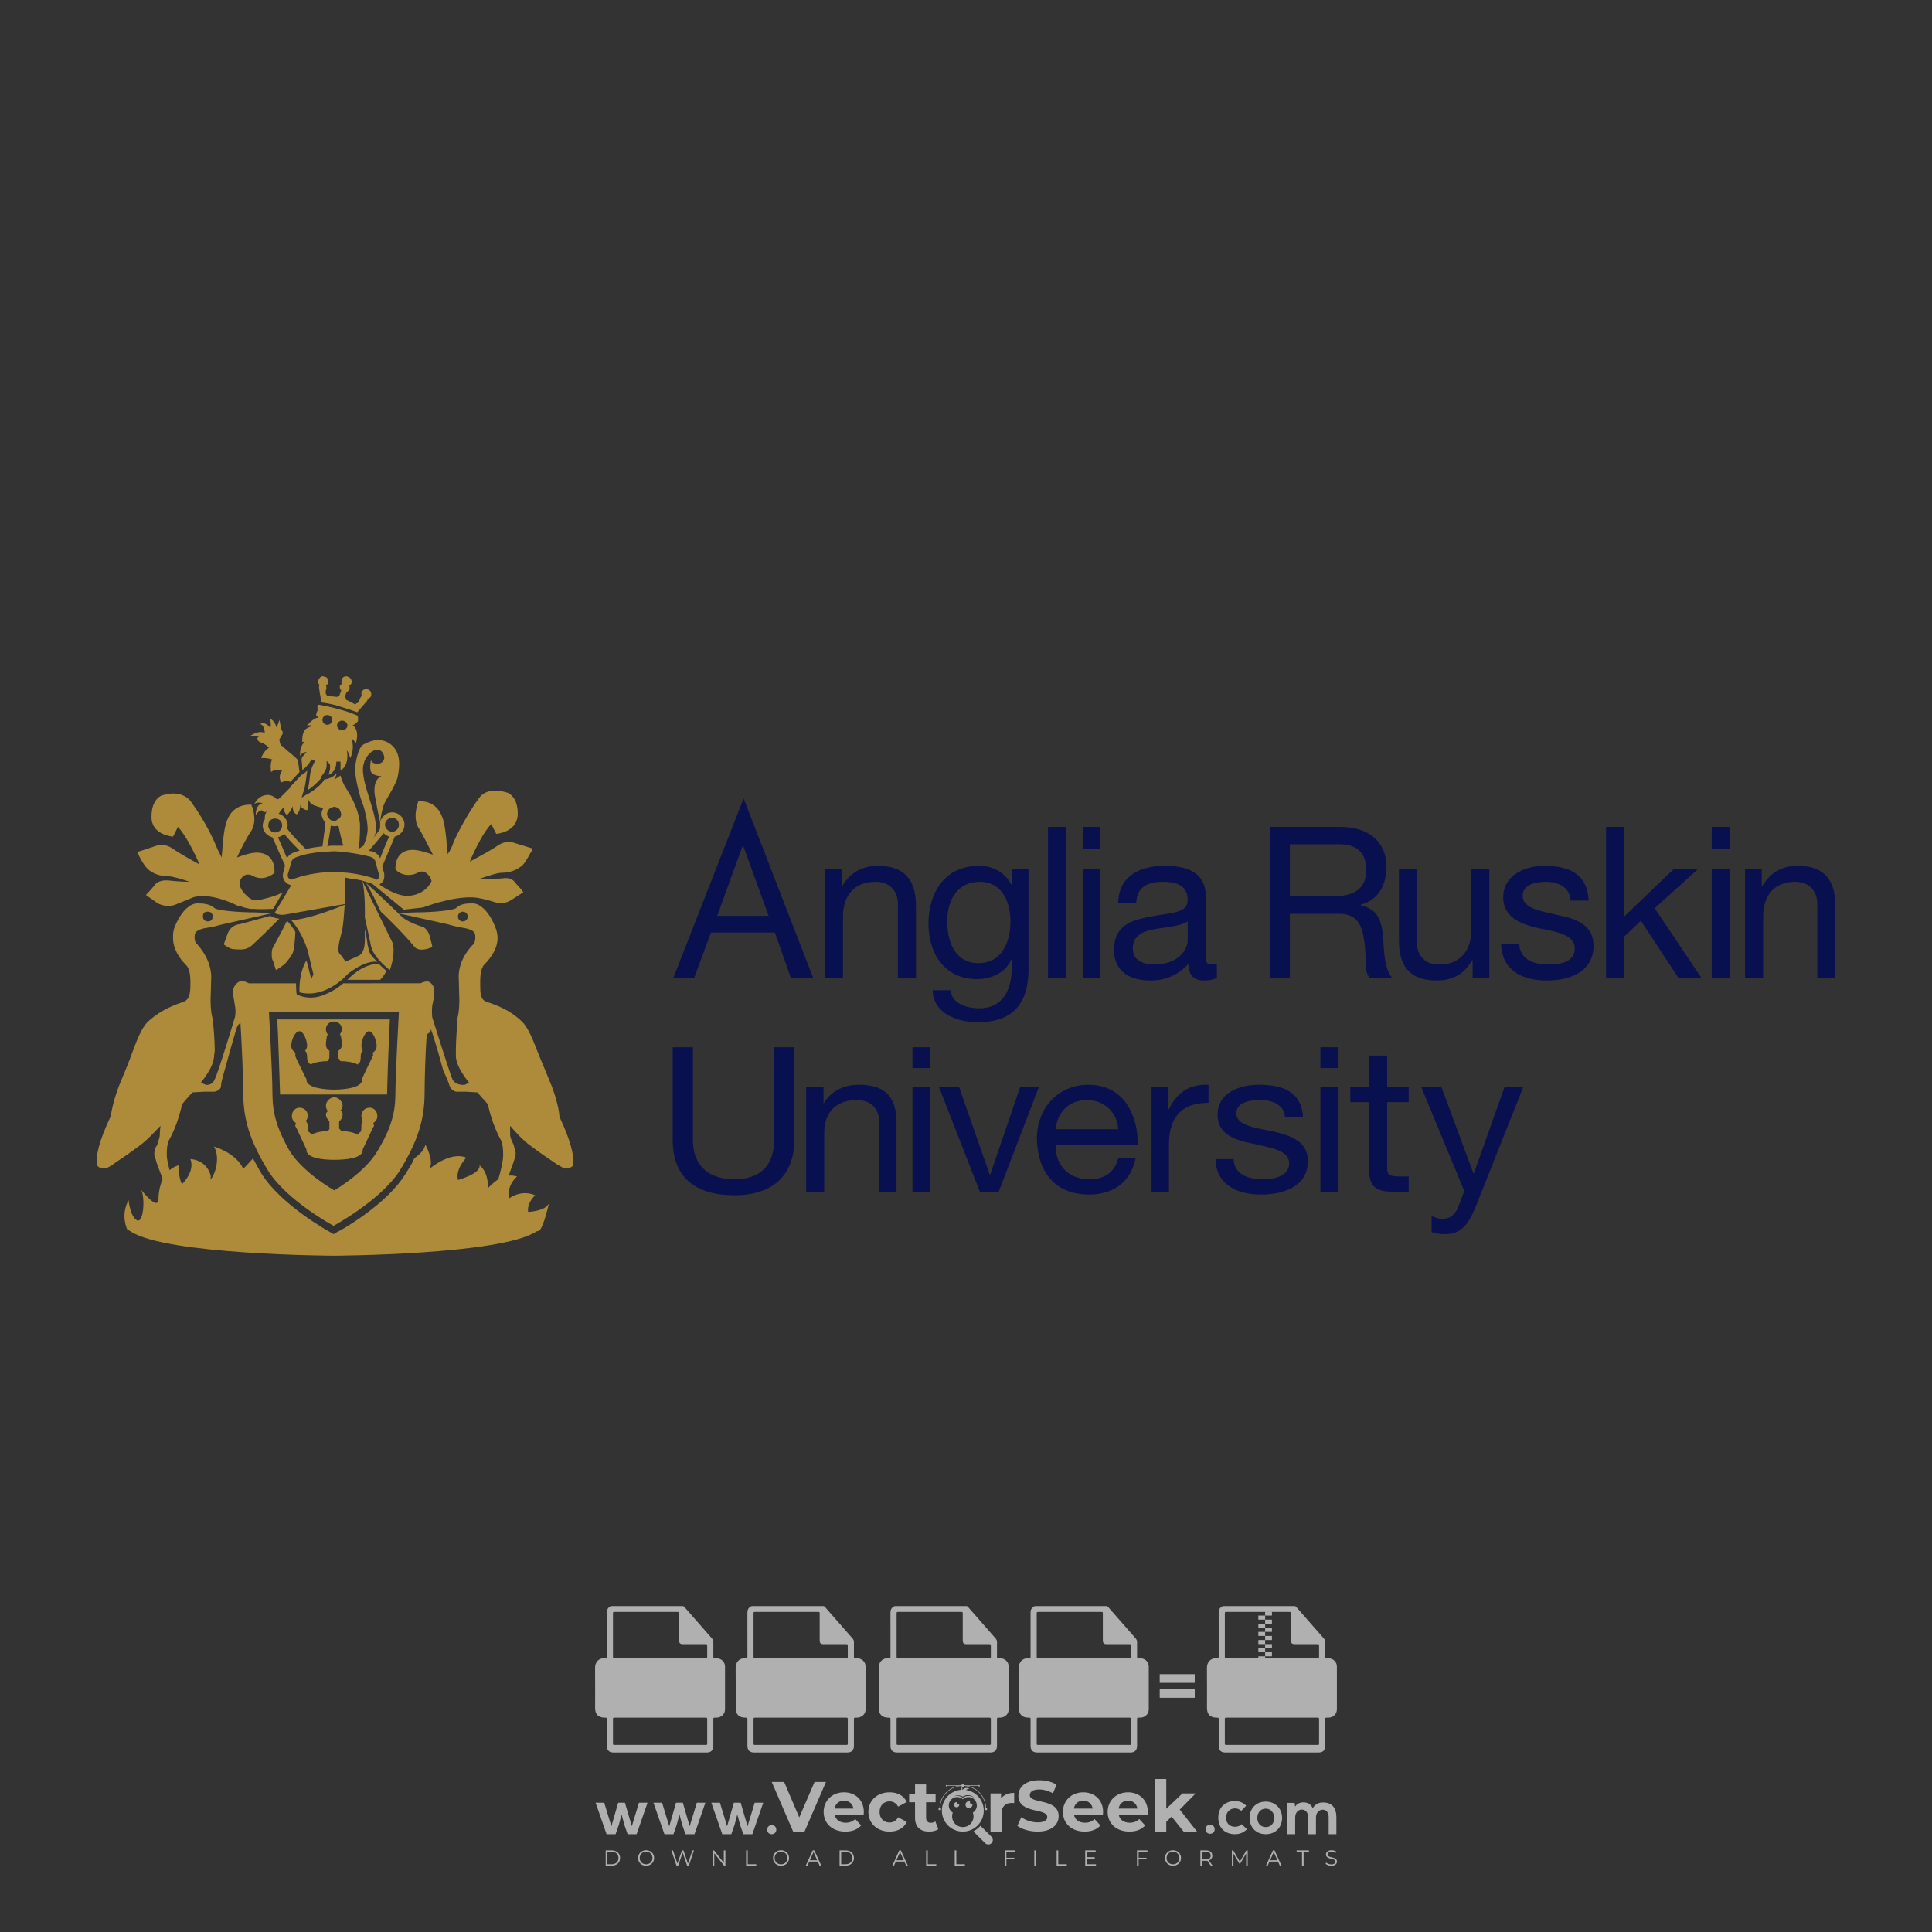 <?xml version="1.0" encoding="iso-8859-1"?>
<!-- Generator: Adobe Illustrator 27.0.0, SVG Export Plug-In . SVG Version: 6.00 Build 0)  -->
<svg version="1.1" id="Layer_1" xmlns="http://www.w3.org/2000/svg" xmlns:xlink="http://www.w3.org/1999/xlink" x="0px" y="0px"
	 viewBox="0 0 500 500" style="enable-background:new 0 0 500 500;" xml:space="preserve">
<rect x="0" y="0" width="500" height="500" fill="#333333" stroke="none"/>
<g id="watermark_1_">
	<g>
		<g id="watermark" style="opacity:0.61;">
			<g>
				<g>
					<g>
						<g>
							<polygon style="fill:#FFFFFF;" points="213.765,461.172 208.204,474.017 205.268,474.017 199.726,461.172 202.938,461.172 
								206.846,470.347 210.81,461.172 							"/>
						</g>
						<g>
							<path style="fill:#FFFFFF;" d="M223.507,469.741h-7.469c0.275,1.23,1.321,1.982,2.826,1.982c1.046,0,1.798-0.312,2.477-0.954
								l1.523,1.651c-0.917,1.046-2.294,1.597-4.074,1.597c-3.413,0-5.634-2.147-5.634-5.083c0-2.954,2.257-5.083,5.267-5.083
								c2.899,0,5.138,1.945,5.138,5.12C223.562,469.191,223.526,469.503,223.507,469.741 M216.002,468.071h4.863
								c-0.202-1.248-1.138-2.055-2.422-2.055C217.139,466.016,216.204,466.805,216.002,468.071"/>
						</g>
						<g>
							<path style="fill:#FFFFFF;" d="M224.735,468.934c0-2.973,2.294-5.083,5.505-5.083c2.074,0,3.707,0.899,4.423,2.514
								l-2.22,1.193c-0.532-0.936-1.321-1.358-2.221-1.358c-1.45,0-2.587,1.009-2.587,2.734c0,1.725,1.138,2.734,2.587,2.734
								c0.899,0,1.688-0.404,2.221-1.358l2.22,1.211c-0.716,1.578-2.349,2.495-4.423,2.495
								C227.029,474.017,224.735,471.907,224.735,468.934"/>
						</g>
						<g>
							<path style="fill:#FFFFFF;" d="M242.828,473.393c-0.587,0.422-1.45,0.624-2.331,0.624c-2.33,0-3.688-1.193-3.688-3.542
								v-4.055h-1.523v-2.202h1.523v-2.404h2.863v2.404h2.459v2.202h-2.459v4.019c0,0.844,0.458,1.303,1.229,1.303
								c0.422,0,0.844-0.128,1.156-0.367L242.828,473.393z"/>
						</g>
					</g>
					<g>
						<path style="fill:#FFFFFF;" d="M262.474,463.997v2.643c-0.238-0.018-0.422-0.037-0.642-0.037
							c-1.578,0-2.624,0.862-2.624,2.753v4.661h-2.863v-9.873h2.734v1.303C259.776,464.493,260.951,463.997,262.474,463.997"/>
					</g>
					<g>
						<path style="fill:#FFFFFF;" d="M263.299,472.53l1.009-2.239c1.083,0.789,2.697,1.339,4.239,1.339
							c1.762,0,2.477-0.587,2.477-1.376c0-2.404-7.469-0.752-7.469-5.524c0-2.184,1.762-4,5.413-4c1.615,0,3.267,0.385,4.459,1.138
							l-0.918,2.257c-1.193-0.679-2.422-1.009-3.56-1.009c-1.761,0-2.44,0.66-2.44,1.468c0,2.367,7.468,0.734,7.468,5.45
							c0,2.147-1.78,3.982-5.45,3.982C266.492,474.017,264.437,473.411,263.299,472.53"/>
					</g>
					<g>
						<path style="fill:#FFFFFF;" d="M285.428,469.741h-7.469c0.275,1.23,1.321,1.982,2.826,1.982c1.046,0,1.798-0.312,2.477-0.954
							l1.523,1.651c-0.918,1.046-2.294,1.597-4.074,1.597c-3.413,0-5.634-2.147-5.634-5.083c0-2.954,2.257-5.083,5.267-5.083
							c2.9,0,5.138,1.945,5.138,5.12C285.484,469.191,285.447,469.503,285.428,469.741 M277.923,468.071h4.863
							c-0.202-1.248-1.138-2.055-2.422-2.055C279.061,466.016,278.125,466.805,277.923,468.071"/>
					</g>
					<g>
						<path style="fill:#FFFFFF;" d="M297.007,469.741h-7.469c0.275,1.23,1.321,1.982,2.826,1.982c1.046,0,1.798-0.312,2.477-0.954
							l1.523,1.651c-0.918,1.046-2.294,1.597-4.074,1.597c-3.413,0-5.634-2.147-5.634-5.083c0-2.954,2.257-5.083,5.267-5.083
							c2.899,0,5.138,1.945,5.138,5.12C297.062,469.191,297.025,469.503,297.007,469.741 M289.501,468.071h4.863
							c-0.202-1.248-1.138-2.055-2.422-2.055C290.639,466.016,289.703,466.805,289.501,468.071"/>
					</g>
					<g>
						<polygon style="fill:#FFFFFF;" points="303.208,470.145 301.831,471.503 301.831,474.017 298.969,474.017 298.969,460.401 
							301.831,460.401 301.831,468.108 306.016,464.144 309.429,464.144 305.318,468.328 309.796,474.017 306.327,474.017 						"/>
					</g>
					<g>
						<path style="fill:#FFFFFF;" d="M256.601,475.359L256.601,475.359l-2.86-2.86c-0.435,0.508-0.953,0.943-1.534,1.284
							c-0.092,0.069-0.186,0.136-0.283,0.199l3.027,3.027c0.456,0.456,1.195,0.456,1.65,0
							C257.057,476.554,257.057,475.815,256.601,475.359"/>
					</g>
					<g>
						<path style="fill:#FFFFFF;" d="M249.984,463.244c0.221-0.173,0.495-0.281,0.797-0.281c0.042,0,0.083,0.002,0.124,0.006
							c-0.214-0.156-0.478-0.249-0.764-0.249c-0.395,0-0.744,0.18-0.981,0.458c-0.051,0-0.1,0.006-0.151,0.008
							c0.039-0.077,0.064-0.162,0.064-0.255c0-0.234-0.143-0.434-0.346-0.519c0.087,0.126,0.138,0.279,0.138,0.445
							c0,0.122-0.031,0.237-0.081,0.341c-2.811,0.201-5.03,2.539-5.03,5.4c0,2.993,2.426,5.42,5.42,5.42
							c2.993,0,5.42-2.426,5.42-5.42C254.595,465.879,252.593,463.635,249.984,463.244 M247.983,464.656
							c0.435,0,0.844,0.112,1.199,0.309c0.374-0.245,0.82-0.387,1.299-0.387c0.711,0,1.348,0.312,1.784,0.806
							c-0.435-0.379-1.004-0.61-1.627-0.61c-0.449,0-0.87,0.12-1.234,0.329c-0.079,0.046-0.156,0.096-0.229,0.15
							c-0.065-0.048-0.133-0.093-0.204-0.134c-0.369-0.219-0.8-0.344-1.26-0.344c-0.3,0-0.588,0.054-0.854,0.152
							C247.196,464.754,247.578,464.656,247.983,464.656 M251.772,469.098c0.115,0.305,0.181,0.634,0.181,0.979
							c0,1.534-1.244,2.777-2.778,2.777c-1.534,0-2.777-1.243-2.777-2.777c0-0.345,0.066-0.674,0.181-0.979
							c-0.62-0.382-1.035-1.064-1.035-1.846c0-1.197,0.971-2.168,2.168-2.168c0.565,0,1.078,0.218,1.463,0.572
							c0.386-0.354,0.899-0.572,1.464-0.572c1.197,0,2.168,0.971,2.168,2.168C252.807,468.034,252.392,468.716,251.772,469.098"/>
					</g>
					<g>
						<path style="fill:#FFFFFF;" d="M251.666,467.061c0,0.497-0.404,0.901-0.901,0.901c-0.497,0-0.901-0.404-0.901-0.901
							s0.404-0.901,0.901-0.901c0.101,0,0.197,0.017,0.287,0.047c-0.03,0.062-0.045,0.132-0.045,0.204
							c0,0.273,0.221,0.494,0.494,0.494c0.05,0,0.099-0.008,0.146-0.022C251.66,466.941,251.666,467,251.666,467.061"/>
					</g>
					<g>
						<path style="fill:#FFFFFF;" d="M248.255,467.061c0,0.376-0.305,0.681-0.681,0.681c-0.376,0-0.681-0.305-0.681-0.681
							s0.305-0.681,0.681-0.681c0.076,0,0.149,0.013,0.217,0.035c-0.023,0.047-0.034,0.1-0.034,0.155
							c0,0.206,0.167,0.374,0.374,0.374c0.038,0,0.075-0.006,0.11-0.017C248.25,466.97,248.255,467.015,248.255,467.061"/>
					</g>
					<g>
						<g>
							<g>
								<rect x="242.908" y="467.83" style="fill:#FFFFFF;" width="0.616" height="0.616"/>
							</g>
							<g>
								<rect x="254.827" y="467.83" style="fill:#FFFFFF;" width="0.616" height="0.616"/>
							</g>
							<g>
								<path style="fill:#FFFFFF;" d="M255.205,468.082h-0.14c0-3.248-2.642-5.89-5.89-5.89c-3.248,0-5.89,2.642-5.89,5.89h-0.14
									c0-1.611,0.627-3.125,1.766-4.264c1.139-1.139,2.653-1.766,4.264-1.766c1.611,0,3.125,0.627,4.264,1.766
									C254.578,464.957,255.205,466.471,255.205,468.082"/>
							</g>
						</g>
						<g>
							<rect x="248.868" y="461.814" style="fill:#FFFFFF;" width="0.616" height="0.616"/>
						</g>
						<g>
							<rect x="244.95" y="462.052" style="fill:#FFFFFF;" width="8.45" height="0.14"/>
						</g>
						<g>
							<path style="fill:#FFFFFF;" d="M245.174,462.15c0,0.108-0.088,0.196-0.196,0.196c-0.108,0-0.196-0.088-0.196-0.196
								c0-0.108,0.088-0.196,0.196-0.196C245.086,461.954,245.174,462.042,245.174,462.15"/>
						</g>
						<g>
							<path style="fill:#FFFFFF;" d="M253.596,462.15c0,0.108-0.088,0.196-0.196,0.196c-0.108,0-0.196-0.088-0.196-0.196
								c0-0.108,0.088-0.196,0.196-0.196C253.509,461.954,253.596,462.042,253.596,462.15"/>
						</g>
					</g>
				</g>
				<g>
					<path style="fill:#FFFFFF;" d="M314.356,473.409c0,1.559-2.364,1.559-2.364,0C311.993,471.851,314.356,471.851,314.356,473.409
						z"/>
				</g>
				<g>
					<g>
						<g>
							<path style="fill:#FFFFFF;" d="M161.739,466.549l1.772,6.088l1.855-6.088h2.215l-2.823,8.14h-2.33l-0.837-2.396l-0.722-2.708
								l-0.722,2.708l-0.837,2.396h-2.33l-2.839-8.14h2.231l1.855,6.088l1.756-6.088H161.739z"/>
						</g>
						<g>
							<path style="fill:#FFFFFF;" d="M176.713,466.549l1.772,6.088l1.855-6.088h2.215l-2.823,8.14h-2.33l-0.837-2.396l-0.722-2.708
								l-0.722,2.708l-0.837,2.396h-2.33l-2.839-8.14h2.231l1.855,6.088l1.756-6.088H176.713z"/>
						</g>
						<g>
							<path style="fill:#FFFFFF;" d="M191.687,466.549l1.772,6.088l1.855-6.088h2.215l-2.823,8.14h-2.33l-0.837-2.396l-0.722-2.708
								l-0.722,2.708l-0.837,2.396h-2.33l-2.839-8.14h2.231l1.855,6.088l1.756-6.088H191.687z"/>
						</g>
					</g>
					<g>
						<path style="fill:#FFFFFF;" d="M200.908,473.52c0,1.559-2.364,1.559-2.364,0C198.545,471.962,200.908,471.962,200.908,473.52z
							"/>
					</g>
					<g>
						<path style="fill:#FFFFFF;" d="M322.71,473.409c-0.935,0.919-1.919,1.28-3.117,1.28c-2.346,0-4.3-1.411-4.3-4.282
							s1.953-4.284,4.3-4.284c1.149,0,2.035,0.329,2.921,1.199l-1.264,1.329c-0.476-0.428-1.066-0.64-1.623-0.64
							c-1.346,0-2.33,0.985-2.33,2.396c0,1.542,1.05,2.362,2.297,2.362c0.64,0,1.28-0.18,1.772-0.672L322.71,473.409z"/>
					</g>
					<g>
						<path style="fill:#FFFFFF;" d="M331.805,470.472c0,2.33-1.591,4.217-4.217,4.217c-2.626,0-4.201-1.887-4.201-4.217
							c0-2.314,1.609-4.217,4.185-4.217C330.149,466.255,331.805,468.158,331.805,470.472z M325.389,470.472
							c0,1.231,0.739,2.38,2.199,2.38c1.46,0,2.199-1.149,2.199-2.38c0-1.215-0.854-2.396-2.199-2.396
							C326.144,468.077,325.389,469.258,325.389,470.472z"/>
					</g>
					<g>
						<path style="fill:#FFFFFF;" d="M338.572,474.689v-4.332c0-1.068-0.559-2.035-1.658-2.035c-1.082,0-1.722,0.967-1.722,2.035
							v4.332h-2.003v-8.107h1.855l0.148,0.985c0.426-0.82,1.362-1.116,2.133-1.116c0.969,0,1.937,0.394,2.396,1.51
							c0.723-1.149,1.658-1.478,2.708-1.478c2.297,0,3.43,1.412,3.43,3.84v4.365h-2.003v-4.365c0-1.066-0.442-1.97-1.526-1.97
							c-1.082,0-1.756,0.935-1.756,2.003v4.332H338.572z"/>
					</g>
				</g>
			</g>
		</g>
		<g style="opacity:0.61;">
			<g>
				<g>
					<path style="fill:#FFFFFF;" d="M345.988,431.299c-0.006-1.224-0.959-2.121-2.189-2.14c-0.924-0.014-0.832,0.12-0.834-0.867
						c-0.003-1.097-0.007-2.194,0.003-3.292c0.003-0.379-0.112-0.691-0.362-0.976c-2.342-2.668-4.678-5.342-7.019-8.011
						c-0.12-0.137-0.275-0.244-0.414-0.366c-6.214,0-12.427,0-18.641,0c-0.794,0.293-1.14,0.868-1.138,1.709
						c0.01,3.748,0.004,7.496,0.004,11.243c0,0.556-0.003,0.589-0.55,0.551c-1.497-0.102-2.516,0.986-2.497,2.492
						c0.044,3.476,0.013,6.953,0.014,10.429c0.001,1.58,0.867,2.443,2.45,2.449c0.582,0.002,0.582,0.002,0.582,0.6
						c0,2.219-0.001,4.438,0.001,6.657c0.001,1.192,0.58,1.771,1.768,1.771c8.013,0.001,16.027,0.001,24.04,0
						c1.168,0,1.755-0.583,1.757-1.745c0.002-2.256,0-4.512,0.001-6.768c0-0.512,0.002-0.511,0.52-0.515
						c0.271-0.002,0.541,0.008,0.809-0.058c0.996-0.246,1.69-1.044,1.694-2.069C346.003,438.696,346.005,434.997,345.988,431.299z
						 M317.537,417.162c5.337,0,10.674,0,16.01,0c0.548,0,0.554,0.007,0.554,0.561c0.001,2.243-0.001,4.486,0.001,6.73
						c0.001,0.811,0.249,1.059,1.06,1.059c1.91,0.001,3.821,0,5.731,0.001c0.458,0,0.479,0.021,0.481,0.483
						c0.003,0.887,0.002,1.775,0,2.662c-0.001,0.477-0.024,0.498-0.504,0.499c-3.895,0.001-7.79,0-11.684,0
						c-3.882,0-7.765,0-11.647,0c-0.55,0-0.552-0.001-0.552-0.561c-0.001-3.624-0.001-7.247,0-10.871
						C316.987,417.166,316.991,417.162,317.537,417.162z M340.822,451.579c-3.883,0.001-7.766,0-11.65,0c-3.871,0-7.742,0-11.613,0
						c-0.572,0-0.574-0.002-0.574-0.579c-0.001-1.997-0.001-3.994,0.001-5.991c0-0.464,0.023-0.486,0.478-0.487
						c7.803-0.001,15.607-0.001,23.41,0c0.478,0,0.499,0.02,0.499,0.503c0.002,1.997,0.001,3.994,0,5.991
						C341.375,451.574,341.37,451.579,340.822,451.579z"/>
				</g>
				<g>
					<g>
						<rect x="327.418" y="417.053" style="fill:#FFFFFF;" width="1.757" height="1.054"/>
					</g>
					<g>
						<rect x="325.662" y="418.107" style="fill:#FFFFFF;" width="1.757" height="1.054"/>
					</g>
					<g>
						<rect x="327.418" y="419.161" style="fill:#FFFFFF;" width="1.757" height="1.054"/>
					</g>
					<g>
						<rect x="325.662" y="420.215" style="fill:#FFFFFF;" width="1.757" height="1.054"/>
					</g>
					<g>
						<rect x="327.418" y="421.269" style="fill:#FFFFFF;" width="1.757" height="1.054"/>
					</g>
					<g>
						<rect x="325.662" y="422.323" style="fill:#FFFFFF;" width="1.757" height="1.054"/>
					</g>
					<g>
						<rect x="327.418" y="423.378" style="fill:#FFFFFF;" width="1.757" height="1.054"/>
					</g>
					<g>
						<rect x="325.662" y="424.432" style="fill:#FFFFFF;" width="1.757" height="1.054"/>
					</g>
					<g>
						<rect x="327.418" y="425.486" style="fill:#FFFFFF;" width="1.757" height="1.054"/>
					</g>
					<g>
						<rect x="325.662" y="426.54" style="fill:#FFFFFF;" width="1.757" height="1.054"/>
					</g>
					<g>
						<rect x="327.418" y="427.594" style="fill:#FFFFFF;" width="1.757" height="1.054"/>
					</g>
					<g>
						<rect x="325.662" y="428.648" style="fill:#FFFFFF;" width="1.757" height="1.054"/>
					</g>
				</g>
			</g>
			<g>
				<path style="fill:#FFFFFF;" d="M187.637,431.299c-0.006-1.224-0.959-2.121-2.189-2.14c-0.924-0.014-0.832,0.12-0.834-0.867
					c-0.003-1.097-0.007-2.194,0.003-3.292c0.003-0.379-0.112-0.691-0.362-0.976c-2.342-2.668-4.678-5.342-7.019-8.011
					c-0.12-0.137-0.275-0.244-0.414-0.366c-6.214,0-12.427,0-18.641,0c-0.794,0.293-1.14,0.868-1.138,1.709
					c0.01,3.748,0.004,7.496,0.004,11.243c0,0.556-0.003,0.589-0.55,0.551c-1.497-0.102-2.516,0.986-2.497,2.492
					c0.044,3.476,0.013,6.953,0.014,10.429c0.001,1.58,0.867,2.443,2.45,2.449c0.582,0.002,0.582,0.002,0.582,0.6
					c0,2.219-0.001,4.438,0.001,6.657c0.001,1.192,0.58,1.771,1.768,1.771c8.013,0.001,16.027,0.001,24.04,0
					c1.168,0,1.755-0.583,1.757-1.745c0.002-2.256,0-4.512,0.001-6.768c0-0.512,0.002-0.511,0.52-0.515
					c0.271-0.002,0.541,0.008,0.809-0.058c0.996-0.246,1.69-1.044,1.694-2.069C187.652,438.696,187.655,434.997,187.637,431.299z
					 M159.187,417.162c5.337,0,10.674,0,16.01,0c0.548,0,0.554,0.007,0.554,0.561c0.001,2.243-0.001,4.486,0.001,6.73
					c0.001,0.811,0.249,1.059,1.06,1.059c1.91,0.001,3.821,0,5.731,0.001c0.458,0,0.479,0.021,0.481,0.483
					c0.003,0.887,0.002,1.775,0,2.662c-0.001,0.477-0.024,0.498-0.504,0.499c-3.895,0.001-7.79,0-11.684,0
					c-3.882,0-7.765,0-11.647,0c-0.55,0-0.552-0.001-0.552-0.561c-0.001-3.624-0.001-7.247,0-10.871
					C158.636,417.166,158.64,417.162,159.187,417.162z M182.472,451.579c-3.883,0.001-7.766,0-11.65,0c-3.871,0-7.742,0-11.613,0
					c-0.572,0-0.574-0.002-0.574-0.579c-0.001-1.997-0.001-3.994,0.001-5.991c0-0.464,0.023-0.486,0.478-0.487
					c7.803-0.001,15.607-0.001,23.41,0c0.478,0,0.499,0.02,0.499,0.503c0.002,1.997,0.001,3.994,0,5.991
					C183.024,451.574,183.019,451.579,182.472,451.579z"/>
			</g>
			<g>
				<path style="fill:#FFFFFF;" d="M159.779,440.669v-7.897h2.779c0.375,0,0.726,0.061,1.053,0.182
					c0.327,0.121,0.612,0.292,0.855,0.513c0.242,0.221,0.434,0.483,0.573,0.789c0.14,0.305,0.21,0.642,0.21,1.009
					c0,0.375-0.07,0.715-0.21,1.02c-0.14,0.305-0.331,0.568-0.573,0.789c-0.243,0.221-0.528,0.392-0.855,0.513
					c-0.327,0.121-0.678,0.182-1.053,0.182h-1.29v2.901H159.779z M162.58,436.356c0.39,0,0.684-0.111,0.882-0.331
					c0.199-0.22,0.298-0.474,0.298-0.761c0-0.14-0.024-0.276-0.072-0.408c-0.048-0.132-0.121-0.248-0.221-0.347
					c-0.099-0.099-0.223-0.178-0.37-0.237c-0.147-0.059-0.32-0.089-0.518-0.089h-1.312v2.173H162.58z"/>
				<path style="fill:#FFFFFF;" d="M166.308,432.771h1.731l3.177,5.294h0.088l-0.088-1.522v-3.772h1.478v7.897h-1.566l-3.353-5.592
					h-0.088l0.088,1.522v4.07h-1.467V432.771z"/>
				<path style="fill:#FFFFFF;" d="M177.922,436.334h3.872c0.022,0.089,0.04,0.195,0.055,0.32c0.014,0.125,0.022,0.25,0.022,0.375
					c0,0.507-0.077,0.985-0.231,1.434c-0.154,0.449-0.397,0.849-0.728,1.202c-0.353,0.375-0.776,0.666-1.268,0.871
					c-0.493,0.206-1.055,0.309-1.688,0.309c-0.574,0-1.114-0.103-1.622-0.309c-0.507-0.206-0.948-0.492-1.323-0.86
					c-0.375-0.367-0.673-0.803-0.894-1.307c-0.221-0.504-0.331-1.053-0.331-1.649c0-0.595,0.11-1.145,0.331-1.649
					c0.221-0.504,0.518-0.939,0.894-1.307c0.375-0.367,0.816-0.654,1.323-0.86c0.507-0.206,1.048-0.309,1.622-0.309
					c0.64,0,1.211,0.11,1.715,0.331c0.504,0.221,0.935,0.526,1.296,0.915l-1.025,1.004c-0.258-0.272-0.544-0.48-0.861-0.623
					c-0.316-0.143-0.695-0.215-1.136-0.215c-0.361,0-0.703,0.065-1.026,0.193c-0.324,0.129-0.607,0.311-0.85,0.546
					c-0.242,0.235-0.436,0.52-0.579,0.855c-0.143,0.335-0.215,0.708-0.215,1.119c0,0.412,0.072,0.785,0.215,1.12
					c0.143,0.335,0.338,0.62,0.584,0.855c0.246,0.235,0.531,0.418,0.855,0.546c0.323,0.129,0.669,0.193,1.037,0.193
					c0.419,0,0.773-0.061,1.064-0.182c0.29-0.121,0.538-0.278,0.744-0.469c0.148-0.132,0.275-0.3,0.381-0.502
					c0.106-0.202,0.189-0.428,0.248-0.678h-2.482V436.334z"/>
			</g>
			<g>
				<path style="fill:#FFFFFF;" d="M224.019,431.299c-0.006-1.224-0.959-2.121-2.189-2.14c-0.924-0.014-0.832,0.12-0.834-0.867
					c-0.003-1.097-0.007-2.194,0.003-3.292c0.003-0.379-0.112-0.691-0.362-0.976c-2.342-2.668-4.678-5.342-7.019-8.011
					c-0.12-0.137-0.275-0.244-0.414-0.366c-6.214,0-12.427,0-18.641,0c-0.794,0.293-1.14,0.868-1.138,1.709
					c0.01,3.748,0.004,7.496,0.004,11.243c0,0.556-0.003,0.589-0.55,0.551c-1.497-0.102-2.516,0.986-2.497,2.492
					c0.044,3.476,0.013,6.953,0.014,10.429c0.001,1.58,0.867,2.443,2.45,2.449c0.582,0.002,0.582,0.002,0.582,0.6
					c0,2.219-0.001,4.438,0.001,6.657c0.001,1.192,0.58,1.771,1.768,1.771c8.013,0.001,16.027,0.001,24.04,0
					c1.168,0,1.755-0.583,1.757-1.745c0.002-2.256,0-4.512,0.001-6.768c0-0.512,0.002-0.511,0.52-0.515
					c0.271-0.002,0.541,0.008,0.809-0.058c0.997-0.246,1.69-1.044,1.694-2.069C224.034,438.696,224.036,434.997,224.019,431.299z
					 M195.568,417.162c5.337,0,10.674,0,16.01,0c0.548,0,0.554,0.007,0.554,0.561c0.001,2.243-0.001,4.486,0.001,6.73
					c0.001,0.811,0.249,1.059,1.06,1.059c1.91,0.001,3.821,0,5.731,0.001c0.458,0,0.479,0.021,0.481,0.483
					c0.003,0.887,0.002,1.775,0,2.662c-0.001,0.477-0.024,0.498-0.504,0.499c-3.895,0.001-7.79,0-11.684,0
					c-3.882,0-7.765,0-11.647,0c-0.55,0-0.552-0.001-0.552-0.561c-0.001-3.624-0.001-7.247,0-10.871
					C195.018,417.166,195.022,417.162,195.568,417.162z M218.854,451.579c-3.883,0.001-7.766,0-11.65,0c-3.871,0-7.742,0-11.613,0
					c-0.572,0-0.574-0.002-0.574-0.579c-0.001-1.997-0.001-3.994,0.001-5.991c0-0.464,0.023-0.486,0.478-0.487
					c7.803-0.001,15.607-0.001,23.41,0c0.478,0,0.499,0.02,0.499,0.503c0.002,1.997,0.001,3.994,0,5.991
					C219.406,451.574,219.401,451.579,218.854,451.579z"/>
			</g>
			<g>
				<path style="fill:#FFFFFF;" d="M205.111,432.771h1.699l2.967,7.897h-1.644l-0.651-1.886h-3.044l-0.651,1.886h-1.643
					L205.111,432.771z M206.997,437.415l-0.706-1.974l-0.287-0.96h-0.088l-0.287,0.96l-0.706,1.974H206.997z"/>
				<path style="fill:#FFFFFF;" d="M211.331,434.536c-0.125,0-0.245-0.024-0.359-0.072c-0.114-0.048-0.213-0.114-0.298-0.199
					c-0.084-0.084-0.151-0.182-0.198-0.292c-0.048-0.11-0.072-0.232-0.072-0.364s0.024-0.254,0.072-0.364
					c0.048-0.11,0.114-0.208,0.198-0.292c0.084-0.084,0.184-0.151,0.298-0.198c0.114-0.048,0.233-0.072,0.359-0.072
					c0.257,0,0.478,0.09,0.662,0.27c0.184,0.181,0.276,0.399,0.276,0.656s-0.092,0.476-0.276,0.656
					C211.809,434.446,211.589,434.536,211.331,434.536z M210.615,440.669v-5.404h1.445v5.404H210.615z"/>
			</g>
			<g>
				<path style="fill:#FFFFFF;" d="M261.044,431.299c-0.006-1.224-0.959-2.121-2.189-2.14c-0.924-0.014-0.832,0.12-0.834-0.867
					c-0.003-1.097-0.007-2.194,0.003-3.292c0.003-0.379-0.112-0.691-0.362-0.976c-2.342-2.668-4.678-5.342-7.019-8.011
					c-0.12-0.137-0.275-0.244-0.414-0.366c-6.214,0-12.427,0-18.641,0c-0.794,0.293-1.14,0.868-1.138,1.709
					c0.01,3.748,0.004,7.496,0.004,11.243c0,0.556-0.003,0.589-0.55,0.551c-1.497-0.102-2.516,0.986-2.497,2.492
					c0.044,3.476,0.013,6.953,0.014,10.429c0.001,1.58,0.867,2.443,2.45,2.449c0.582,0.002,0.582,0.002,0.582,0.6
					c0,2.219-0.001,4.438,0.001,6.657c0.001,1.192,0.58,1.771,1.768,1.771c8.013,0.001,16.027,0.001,24.04,0
					c1.168,0,1.755-0.583,1.757-1.745c0.002-2.256,0-4.512,0.001-6.768c0-0.512,0.002-0.511,0.52-0.515
					c0.271-0.002,0.541,0.008,0.809-0.058c0.996-0.246,1.69-1.044,1.694-2.069C261.059,438.696,261.061,434.997,261.044,431.299z
					 M232.593,417.162c5.337,0,10.674,0,16.01,0c0.548,0,0.554,0.007,0.554,0.561c0.001,2.243-0.001,4.486,0.001,6.73
					c0.001,0.811,0.249,1.059,1.06,1.059c1.91,0.001,3.821,0,5.731,0.001c0.458,0,0.479,0.021,0.481,0.483
					c0.003,0.887,0.002,1.775,0,2.662c-0.001,0.477-0.024,0.498-0.504,0.499c-3.895,0.001-7.79,0-11.684,0
					c-3.882,0-7.765,0-11.647,0c-0.55,0-0.552-0.001-0.552-0.561c-0.001-3.624-0.001-7.247,0-10.871
					C232.042,417.166,232.047,417.162,232.593,417.162z M255.878,451.579c-3.883,0.001-7.766,0-11.65,0c-3.871,0-7.742,0-11.613,0
					c-0.572,0-0.574-0.002-0.574-0.579c-0.001-1.997-0.001-3.994,0.001-5.991c0-0.464,0.023-0.486,0.478-0.487
					c7.803-0.001,15.607-0.001,23.41,0c0.478,0,0.499,0.02,0.499,0.503c0.002,1.997,0.001,3.994,0,5.991
					C256.431,451.574,256.426,451.579,255.878,451.579z"/>
			</g>
			<g>
				<path style="fill:#FFFFFF;" d="M236.361,440.845c-0.338,0-0.662-0.048-0.971-0.143c-0.309-0.095-0.592-0.239-0.849-0.43
					c-0.257-0.191-0.481-0.425-0.673-0.7c-0.191-0.276-0.342-0.597-0.452-0.965l1.401-0.551c0.103,0.397,0.283,0.726,0.54,0.987
					c0.257,0.261,0.596,0.392,1.015,0.392c0.154,0,0.303-0.02,0.447-0.061c0.143-0.04,0.272-0.099,0.386-0.176
					s0.204-0.175,0.27-0.292c0.066-0.118,0.099-0.254,0.099-0.408c0-0.147-0.026-0.279-0.077-0.397
					c-0.051-0.117-0.138-0.227-0.259-0.331c-0.121-0.103-0.28-0.202-0.475-0.298c-0.195-0.095-0.435-0.195-0.722-0.298l-0.485-0.176
					c-0.213-0.073-0.429-0.173-0.645-0.298c-0.217-0.125-0.413-0.276-0.59-0.452c-0.177-0.176-0.322-0.384-0.436-0.623
					c-0.114-0.239-0.171-0.509-0.171-0.81c0-0.309,0.06-0.597,0.182-0.866c0.121-0.268,0.294-0.503,0.518-0.706
					c0.224-0.202,0.492-0.36,0.805-0.474s0.66-0.171,1.042-0.171c0.397,0,0.74,0.053,1.031,0.16
					c0.291,0.107,0.537,0.243,0.739,0.408c0.202,0.165,0.366,0.348,0.491,0.546c0.125,0.199,0.217,0.386,0.276,0.563l-1.312,0.551
					c-0.074-0.221-0.208-0.419-0.402-0.596c-0.195-0.176-0.462-0.265-0.8-0.265c-0.324,0-0.592,0.075-0.805,0.226
					c-0.213,0.151-0.32,0.348-0.32,0.59c0,0.235,0.103,0.436,0.309,0.601c0.206,0.165,0.533,0.325,0.982,0.48l0.497,0.165
					c0.316,0.111,0.605,0.237,0.866,0.381c0.261,0.143,0.485,0.314,0.673,0.513c0.187,0.199,0.331,0.425,0.43,0.678
					c0.1,0.254,0.149,0.546,0.149,0.877c0,0.412-0.083,0.767-0.248,1.064c-0.165,0.298-0.377,0.542-0.634,0.734
					c-0.258,0.191-0.548,0.335-0.872,0.43C236.986,440.797,236.67,440.845,236.361,440.845z"/>
				<path style="fill:#FFFFFF;" d="M239.516,432.771h1.61l1.633,4.754l0.287,1.015h0.088l0.309-1.015l1.699-4.754h1.61l-2.879,7.897
					h-1.566L239.516,432.771z"/>
				<path style="fill:#FFFFFF;" d="M251.097,436.334h3.871c0.022,0.089,0.04,0.195,0.055,0.32c0.015,0.125,0.023,0.25,0.023,0.375
					c0,0.507-0.078,0.985-0.232,1.434c-0.154,0.449-0.397,0.849-0.728,1.202c-0.353,0.375-0.775,0.666-1.268,0.871
					c-0.493,0.206-1.055,0.309-1.688,0.309c-0.574,0-1.114-0.103-1.621-0.309c-0.507-0.206-0.949-0.492-1.324-0.86
					c-0.375-0.367-0.673-0.803-0.894-1.307c-0.22-0.504-0.331-1.053-0.331-1.649c0-0.595,0.11-1.145,0.331-1.649
					c0.221-0.504,0.518-0.939,0.894-1.307c0.375-0.367,0.816-0.654,1.324-0.86c0.507-0.206,1.047-0.309,1.621-0.309
					c0.64,0,1.211,0.11,1.715,0.331c0.504,0.221,0.936,0.526,1.296,0.915l-1.026,1.004c-0.257-0.272-0.544-0.48-0.861-0.623
					c-0.316-0.143-0.694-0.215-1.136-0.215c-0.36,0-0.702,0.065-1.026,0.193c-0.323,0.129-0.607,0.311-0.849,0.546
					c-0.243,0.235-0.436,0.52-0.579,0.855c-0.143,0.335-0.215,0.708-0.215,1.119c0,0.412,0.072,0.785,0.215,1.12
					c0.143,0.335,0.338,0.62,0.585,0.855c0.246,0.235,0.531,0.418,0.854,0.546c0.324,0.129,0.669,0.193,1.037,0.193
					c0.419,0,0.774-0.061,1.064-0.182c0.29-0.121,0.539-0.278,0.745-0.469c0.147-0.132,0.274-0.3,0.38-0.502
					c0.107-0.202,0.189-0.428,0.248-0.678h-2.482V436.334z"/>
			</g>
			<g>
				<path style="fill:#FFFFFF;" d="M297.3,431.299c-0.006-1.224-0.959-2.121-2.189-2.14c-0.924-0.014-0.832,0.12-0.834-0.867
					c-0.003-1.097-0.007-2.194,0.003-3.292c0.003-0.379-0.112-0.691-0.362-0.976c-2.342-2.668-4.678-5.342-7.019-8.011
					c-0.12-0.137-0.275-0.244-0.414-0.366c-6.214,0-12.427,0-18.641,0c-0.794,0.293-1.14,0.868-1.138,1.709
					c0.01,3.748,0.004,7.496,0.004,11.243c0,0.556-0.003,0.589-0.55,0.551c-1.497-0.102-2.516,0.986-2.497,2.492
					c0.044,3.476,0.013,6.953,0.014,10.429c0.001,1.58,0.867,2.443,2.45,2.449c0.582,0.002,0.582,0.002,0.582,0.6
					c0,2.219-0.001,4.438,0.001,6.657c0.001,1.192,0.58,1.771,1.768,1.771c8.013,0.001,16.027,0.001,24.04,0
					c1.168,0,1.755-0.583,1.757-1.745c0.002-2.256,0-4.512,0.001-6.768c0-0.512,0.002-0.511,0.52-0.515
					c0.271-0.002,0.541,0.008,0.809-0.058c0.996-0.246,1.69-1.044,1.694-2.069C297.315,438.696,297.318,434.997,297.3,431.299z
					 M268.85,417.162c5.337,0,10.674,0,16.01,0c0.548,0,0.554,0.007,0.554,0.561c0.001,2.243-0.001,4.486,0.001,6.73
					c0.001,0.811,0.249,1.059,1.06,1.059c1.91,0.001,3.821,0,5.731,0.001c0.458,0,0.479,0.021,0.481,0.483
					c0.003,0.887,0.002,1.775,0,2.662c-0.001,0.477-0.024,0.498-0.504,0.499c-3.895,0.001-7.79,0-11.684,0
					c-3.882,0-7.765,0-11.647,0c-0.55,0-0.552-0.001-0.552-0.561c-0.001-3.624-0.001-7.247,0-10.871
					C268.299,417.166,268.303,417.162,268.85,417.162z M292.135,451.579c-3.883,0.001-7.766,0-11.65,0c-3.871,0-7.742,0-11.613,0
					c-0.572,0-0.574-0.002-0.574-0.579c-0.001-1.997-0.001-3.994,0.001-5.991c0-0.464,0.023-0.486,0.478-0.487
					c7.803-0.001,15.607-0.001,23.41,0c0.478,0,0.499,0.02,0.499,0.503c0.001,1.997,0.001,3.994,0,5.991
					C292.687,451.574,292.682,451.579,292.135,451.579z"/>
			</g>
			<g>
				<path style="fill:#FFFFFF;" d="M272.966,434.183v1.831h3.165v1.412h-3.165v1.831h3.518v1.412h-5.007v-7.897h5.007v1.412H272.966
					z"/>
				<path style="fill:#FFFFFF;" d="M277.852,440.669v-7.897h2.779c0.375,0,0.726,0.061,1.053,0.182
					c0.327,0.121,0.612,0.292,0.855,0.513c0.243,0.221,0.434,0.483,0.574,0.789c0.14,0.305,0.209,0.642,0.209,1.009
					c0,0.375-0.07,0.715-0.209,1.02c-0.14,0.305-0.331,0.568-0.574,0.789c-0.243,0.221-0.528,0.392-0.855,0.513
					c-0.327,0.121-0.678,0.182-1.053,0.182h-1.29v2.901H277.852z M280.653,436.356c0.389,0,0.684-0.111,0.882-0.331
					c0.199-0.22,0.298-0.474,0.298-0.761c0-0.14-0.024-0.276-0.072-0.408c-0.048-0.132-0.121-0.248-0.221-0.347
					c-0.099-0.099-0.222-0.178-0.37-0.237c-0.147-0.059-0.32-0.089-0.518-0.089h-1.312v2.173H280.653z"/>
				<path style="fill:#FFFFFF;" d="M286.797,440.845c-0.338,0-0.662-0.048-0.971-0.143c-0.309-0.095-0.592-0.239-0.849-0.43
					c-0.257-0.191-0.482-0.425-0.673-0.7c-0.191-0.276-0.342-0.597-0.452-0.965l1.401-0.551c0.103,0.397,0.283,0.726,0.541,0.987
					c0.257,0.261,0.595,0.392,1.015,0.392c0.154,0,0.303-0.02,0.447-0.061c0.143-0.04,0.272-0.099,0.386-0.176
					c0.114-0.077,0.204-0.175,0.27-0.292c0.066-0.118,0.1-0.254,0.1-0.408c0-0.147-0.026-0.279-0.077-0.397
					c-0.051-0.117-0.138-0.227-0.259-0.331c-0.121-0.103-0.279-0.202-0.474-0.298c-0.195-0.095-0.436-0.195-0.723-0.298
					l-0.485-0.176c-0.213-0.073-0.428-0.173-0.645-0.298c-0.217-0.125-0.414-0.276-0.59-0.452c-0.176-0.176-0.322-0.384-0.436-0.623
					c-0.114-0.239-0.171-0.509-0.171-0.81c0-0.309,0.061-0.597,0.182-0.866c0.121-0.268,0.294-0.503,0.518-0.706
					c0.224-0.202,0.493-0.36,0.805-0.474c0.312-0.114,0.66-0.171,1.042-0.171c0.397,0,0.741,0.053,1.031,0.16
					c0.29,0.107,0.537,0.243,0.739,0.408c0.202,0.165,0.365,0.348,0.491,0.546c0.125,0.199,0.217,0.386,0.276,0.563l-1.312,0.551
					c-0.074-0.221-0.208-0.419-0.403-0.596c-0.195-0.176-0.462-0.265-0.799-0.265c-0.324,0-0.592,0.075-0.805,0.226
					c-0.213,0.151-0.32,0.348-0.32,0.59c0,0.235,0.103,0.436,0.309,0.601c0.206,0.165,0.533,0.325,0.982,0.48l0.496,0.165
					c0.316,0.111,0.605,0.237,0.866,0.381c0.261,0.143,0.485,0.314,0.673,0.513c0.187,0.199,0.331,0.425,0.43,0.678
					c0.099,0.254,0.149,0.546,0.149,0.877c0,0.412-0.083,0.767-0.248,1.064c-0.165,0.298-0.377,0.542-0.634,0.734
					c-0.258,0.191-0.548,0.335-0.872,0.43C287.422,440.797,287.105,440.845,286.797,440.845z"/>
			</g>
			<g>
				<path style="fill:#FFFFFF;" d="M321.394,439.168l4.004-4.985h-3.827v-1.412h5.559v1.5l-3.96,4.985h4.004v1.412h-5.779V439.168z"
					/>
				<path style="fill:#FFFFFF;" d="M328.409,432.771h1.489v7.897h-1.489V432.771z"/>
				<path style="fill:#FFFFFF;" d="M331.486,440.669v-7.897h2.779c0.375,0,0.726,0.061,1.053,0.182
					c0.327,0.121,0.612,0.292,0.855,0.513s0.434,0.483,0.574,0.789c0.14,0.305,0.209,0.642,0.209,1.009
					c0,0.375-0.07,0.715-0.209,1.02c-0.14,0.305-0.331,0.568-0.574,0.789c-0.243,0.221-0.528,0.392-0.855,0.513
					c-0.327,0.121-0.678,0.182-1.053,0.182h-1.29v2.901H331.486z M334.288,436.356c0.389,0,0.684-0.111,0.882-0.331
					c0.199-0.22,0.298-0.474,0.298-0.761c0-0.14-0.024-0.276-0.072-0.408c-0.048-0.132-0.121-0.248-0.221-0.347
					c-0.099-0.099-0.222-0.178-0.37-0.237c-0.147-0.059-0.32-0.089-0.518-0.089h-1.312v2.173H334.288z"/>
			</g>
		</g>
		<g style="opacity:0.61;">
			<path style="fill:#FFFFFF;" d="M300.133,433.27h9.067v2.242h-9.067V433.27z M300.133,437.136h9.067v2.243h-9.067V437.136z"/>
		</g>
	</g>
	<g style="opacity:0.61;">
		<path style="fill:#FFFFFF;" d="M156.756,478.878h1.607c1.263,0,2.114,0.812,2.114,1.974c0,1.161-0.851,1.973-2.114,1.973h-1.607
			V478.878z M158.34,482.464c1.049,0,1.725-0.665,1.725-1.612c0-0.947-0.677-1.613-1.725-1.613h-1.167v3.225H158.34z"/>
		<path style="fill:#FFFFFF;" d="M165.139,480.851c0-1.15,0.879-2.007,2.075-2.007c1.184,0,2.069,0.851,2.069,2.007
			c0,1.156-0.885,2.007-2.069,2.007C166.019,482.858,165.139,482.002,165.139,480.851z M168.866,480.851
			c0-0.942-0.705-1.635-1.652-1.635c-0.953,0-1.663,0.693-1.663,1.635c0,0.941,0.71,1.635,1.663,1.635
			C168.162,482.486,168.866,481.793,168.866,480.851z"/>
		<path style="fill:#FFFFFF;" d="M179.596,478.878l-1.331,3.947h-0.44l-1.156-3.366l-1.161,3.366h-0.434l-1.331-3.947h0.429
			l1.139,3.394l1.178-3.394h0.389l1.161,3.411l1.156-3.411H179.596z"/>
		<path style="fill:#FFFFFF;" d="M187.731,478.878v3.947h-0.344l-2.537-3.202v3.202h-0.417v-3.947h0.344l2.543,3.203v-3.203H187.731
			z"/>
		<path style="fill:#FFFFFF;" d="M193.093,478.878h0.417v3.586h2.21v0.361h-2.627V478.878z"/>
		<path style="fill:#FFFFFF;" d="M200.061,480.851c0-1.15,0.879-2.007,2.075-2.007c1.184,0,2.069,0.851,2.069,2.007
			c0,1.156-0.885,2.007-2.069,2.007C200.941,482.858,200.061,482.002,200.061,480.851z M203.788,480.851
			c0-0.942-0.705-1.635-1.652-1.635c-0.953,0-1.663,0.693-1.663,1.635c0,0.941,0.71,1.635,1.663,1.635
			C203.083,482.486,203.788,481.793,203.788,480.851z"/>
		<path style="fill:#FFFFFF;" d="M211.636,481.77h-2.199l-0.474,1.054h-0.434l1.804-3.947h0.412l1.804,3.947h-0.44L211.636,481.77z
			 M211.484,481.432l-0.947-2.12l-0.947,2.12H211.484z"/>
		<path style="fill:#FFFFFF;" d="M217.28,478.878h1.607c1.263,0,2.114,0.812,2.114,1.974c0,1.161-0.851,1.973-2.114,1.973h-1.607
			V478.878z M218.864,482.464c1.049,0,1.725-0.665,1.725-1.612c0-0.947-0.677-1.613-1.725-1.613h-1.167v3.225H218.864z"/>
		<path style="fill:#FFFFFF;" d="M234.041,481.77h-2.199l-0.474,1.054h-0.434l1.804-3.947h0.412l1.804,3.947h-0.44L234.041,481.77z
			 M233.889,481.432l-0.947-2.12l-0.947,2.12H233.889z"/>
		<path style="fill:#FFFFFF;" d="M239.685,478.878h0.417v3.586h2.21v0.361h-2.627V478.878z"/>
		<path style="fill:#FFFFFF;" d="M247.082,478.878h0.417v3.586h2.21v0.361h-2.627V478.878z"/>
		<path style="fill:#FFFFFF;" d="M260.449,479.239v1.551h2.041v0.361h-2.041v1.675h-0.417v-3.947h2.706v0.361H260.449z"/>
		<path style="fill:#FFFFFF;" d="M267.678,478.878h0.417v3.947h-0.417V478.878z"/>
		<path style="fill:#FFFFFF;" d="M273.456,478.878h0.417v3.586h2.21v0.361h-2.627V478.878z"/>
		<path style="fill:#FFFFFF;" d="M283.644,482.464v0.361h-2.791v-3.947h2.706v0.361h-2.289v1.404h2.041v0.355h-2.041v1.466H283.644z
			"/>
		<path style="fill:#FFFFFF;" d="M294.672,479.239v1.551h2.041v0.361h-2.041v1.675h-0.417v-3.947h2.706v0.361H294.672z"/>
		<path style="fill:#FFFFFF;" d="M301.5,480.851c0-1.15,0.879-2.007,2.075-2.007c1.184,0,2.069,0.851,2.069,2.007
			c0,1.156-0.885,2.007-2.069,2.007C302.379,482.858,301.5,482.002,301.5,480.851z M305.226,480.851
			c0-0.942-0.705-1.635-1.652-1.635c-0.953,0-1.663,0.693-1.663,1.635c0,0.941,0.71,1.635,1.663,1.635
			C304.522,482.486,305.226,481.793,305.226,480.851z"/>
		<path style="fill:#FFFFFF;" d="M313.351,482.825l-0.902-1.269c-0.102,0.011-0.203,0.017-0.316,0.017h-1.06v1.252h-0.417v-3.947
			h1.477c1.004,0,1.613,0.507,1.613,1.353c0,0.62-0.327,1.054-0.902,1.24l0.964,1.353H313.351z M313.328,480.231
			c0-0.632-0.417-0.992-1.207-0.992h-1.048v1.979h1.048C312.911,481.218,313.328,480.851,313.328,480.231z"/>
		<path style="fill:#FFFFFF;" d="M322.907,478.878v3.947h-0.4v-3.158l-1.551,2.656h-0.197l-1.551-2.639v3.14h-0.4v-3.947h0.344
			l1.714,2.926l1.697-2.926H322.907z"/>
		<path style="fill:#FFFFFF;" d="M330.744,481.77h-2.199l-0.473,1.054h-0.434l1.804-3.947h0.411l1.804,3.947h-0.44L330.744,481.77z
			 M330.592,481.432l-0.947-2.12l-0.947,2.12H330.592z"/>
		<path style="fill:#FFFFFF;" d="M336.957,479.239h-1.387v-0.361h3.192v0.361h-1.387v3.586h-0.417V479.239z"/>
		<path style="fill:#FFFFFF;" d="M343.063,482.346l0.164-0.321c0.282,0.276,0.784,0.479,1.302,0.479c0.739,0,1.06-0.31,1.06-0.699
			c0-1.083-2.43-0.417-2.43-1.877c0-0.581,0.451-1.083,1.455-1.083c0.446,0,0.908,0.13,1.224,0.35l-0.141,0.333
			c-0.338-0.22-0.733-0.327-1.083-0.327c-0.722,0-1.043,0.321-1.043,0.716c0,1.083,2.43,0.429,2.43,1.866
			c0,0.581-0.462,1.077-1.472,1.077C343.937,482.858,343.356,482.65,343.063,482.346z"/>
	</g>
</g>
<g>
</g>
<g>
	<g>
		<path style="fill:#AD8B3A;" d="M74.28,238.287c0.898,0.899,1.978,2.517,2.158,2.877c0,0.54-0.181,3.777-0.54,5.036
			c-0.181,0.9-1.26,2.158-1.98,3.059c-0.54,0.537-1.797,1.438-2.517,1.797c-0.181-0.54-0.72-2.339-0.72-2.339
			c-0.359-0.537-0.359-1.257-0.359-1.797c0-0.9,0.181-1.44,0.181-1.44S73.56,239.906,74.28,238.287"/>
		<path style="fill:#AD8B3A;" d="M68.704,232.531c-3.237,0.9-3.777,0.36-5.396-1.259c-1.438-1.619-1.797-3.058-0.54-4.317
			c0.54-0.54,1.26-0.898,2.517-0.359c2.339,1.438,4.678,0.179,5.577-0.54l0.181-0.181v-0.359c0-3.058-1.619-4.856-4.678-4.856
			c-1.438,0-3.596,0.719-5.034,1.258c0.899-1.979,2.517-5.216,3.777-7.015c0.54-0.9,0.718-1.979,0.718-2.877
			c0-1.798-0.54-3.417-0.718-3.417v-0.36h-0.54c-1.8,0-4.498,0.719-5.755,3.957c-0.72,1.619-1.079,4.856-1.26,7.375
			c0,0.899-0.181,1.619-0.181,2.338c-0.359-0.719-0.899-1.619-1.619-3.417c-1.978-4.677-4.856-8.993-6.294-10.971
			c-1.8-2.518-5.037-2.158-5.215-2.158c-1.441,0.179-2.52,0.54-2.52,0.54c-1.978,1.079-2.517,3.238-2.517,5.575
			c0,4.676,5.577,5.036,5.577,5.036s0.718-1.439,1.257-2.518c1.8,1.799,4.317,6.656,5.577,9.712
			c-1.978-1.079-5.215-2.877-7.015-4.136c-2.339-1.619-4.495-0.54-4.676-0.54c0.181,0-3.777,1.259-3.777,1.259l-0.72,0.18
			l0.361,0.54c0,0.181,1.257,2.698,2.337,3.777c1.26,1.26,3.237,1.979,5.396,1.979c1.079,0,3.418,0.719,5.577,1.438
			c-2.158,0-3.958-0.18-5.577-0.359c-2.339-0.181-3.238,0.9-3.416,1.079c0,0.18-2.339,2.698-2.339,2.698l3.057,2.158
			c1.438,0.719,3.057,0.898,4.497,0.359l4.856-1.978c4.856-1.26,11.509,2.338,11.509,2.338h0.54c0.72,0.36,1.619,0.54,2.52,0.719
			h0.718c2.158,0.179,4.136,0,5.215,0l2.52-4.317C73.201,230.912,71.761,231.812,68.704,232.531"/>
		<polyline style="fill:#AD8B3A;" points="84.171,209.33 84.171,209.33 84.171,210.23 		"/>
		<path style="fill:#AD8B3A;" d="M86.33,277.315c0,0,0,0,0.181,0C86.33,277.315,86.33,277.315,86.33,277.315"/>
		<path style="fill:#AD8B3A;" d="M97.48,270.662c0-1.26-0.899-3.78-1.978-3.78c-1.079,0-1.978,2.52-1.978,3.78
			c0,0.359,0.178,0.899,0.359,1.257c-0.359,0.359-0.54,0.72-0.54,1.8c0,0.898-0.181,1.079-0.359,1.438l-0.361,0.181c0,0,0,0,0,0.178
			c-1.257-0.718-3.416-0.899-4.495-0.899c-0.181-0.181-0.181-0.359-0.181-0.359l-0.181-0.181c-0.178-0.178-0.178-0.178-0.178-0.54
			c0,0,0-1.26,0-1.619c0.359-0.178,0.898-0.72,0.898-1.619c0-0.359-0.178-2.158-0.359-2.339c0-0.178-0.181-0.178-0.181-0.178
			c0.181-0.359,0.54-0.901,0.54-1.438c0-1.079-0.898-1.98-2.158-1.98c-1.079,0-1.978,0.901-1.978,1.98
			c0,0.537,0.181,1.079,0.54,1.438c0,0-0.181,0-0.181,0.178c-0.178,0.181-0.359,1.98-0.359,2.339c0,0.899,0.54,1.441,0.898,1.619
			c0,0.359,0,1.619,0,1.619c0,0.361,0,0.361-0.178,0.54v0.181c0,0-0.181,0.178-0.361,0.359c-0.898,0-3.237,0.181-4.317,0.899
			c0-0.178-0.178-0.178-0.178-0.178l-0.181-0.181c-0.359-0.359-0.54-0.54-0.54-1.438c0-1.079-0.181-1.441-0.54-1.8
			c0.359-0.359,0.54-0.898,0.54-1.257c0-1.26-0.898-3.78-1.978-3.78c-1.26,0-2.158,2.52-2.158,3.78c0,0.718,0.54,1.438,1.079,1.797
			c0,0.181,0,0.361,0,0.54c0,0.181,0,0.359,0,0.359c0,0.181,2.517,5.215,2.876,5.938c0,0.178,0,0.178,0,0.178
			c0,2.159,5.037,2.517,7.195,2.517c2.158,0,7.193-0.359,7.193-2.517c0,0,0,0,0-0.178c0-0.362,2.698-5.757,2.698-5.757
			c0-0.181,0.181-0.359,0.181-0.54c0-0.178-0.181-0.54-0.181-0.54C97.121,272.1,97.48,271.38,97.48,270.662 M71.761,263.826h29.137
			c0,0-0.54,10.792-0.72,19.425H72.481C72.481,283.251,71.941,266.165,71.761,263.826z"/>
		<path style="fill:#AD8B3A;" d="M97.661,288.828c0-1.26-0.898-2.158-1.978-2.158c-1.26,0-2.158,0.899-2.158,2.158
			c0,0.359,0.178,0.899,0.359,1.257c-0.359,0.359-0.359,0.901-0.359,1.8c0,0.898-0.181,1.079-0.54,1.26l-0.181,0.178
			c0,0-0.181,0.181-0.181,0.359c-1.079-0.718-3.057-0.899-4.314-1.079c-0.181,0-0.181-0.178-0.181-0.178l-0.181-0.181l-0.181-0.178
			v-0.361c0,0,0-1.079,0-1.438c0.362-0.359,0.901-0.901,0.901-1.8c0-0.359,0-0.718-0.359-0.898c0,0-0.181,0-0.181-0.181
			c0.359-0.359,0.54-0.718,0.54-1.26c0-1.079-1.079-2.158-2.158-2.158c-1.079,0-2.158,1.079-2.158,2.158
			c0,0.542,0.181,1.079,0.54,1.441l0,0c-0.359,0.181-0.54,0.54-0.54,0.898c0,0.899,0.72,1.441,0.898,1.8c0,0.359,0,1.438,0,1.438
			v0.361v0.178l-0.178,0.181l-0.181,0.178c-1.26,0.181-3.238,0.361-4.317,1.079c0-0.178-0.181-0.359-0.181-0.359l-0.178-0.178
			c-0.361-0.181-0.54-0.361-0.54-1.26c0-0.899-0.181-1.441-0.54-1.8c0.359-0.359,0.54-0.898,0.54-1.257
			c0-1.26-0.901-2.158-2.158-2.158c-1.079,0-1.98,0.899-1.98,2.158c0,0.718,0.361,1.438,1.079,1.797
			c-0.178,0.181-0.178,0.361-0.178,0.54c0,0.181,0,0.359,0,0.359l0.178,0.181c0,0,2.52,5.396,2.698,5.757c0,0.178,0,0.178,0,0.178
			c0,2.158,4.497,2.517,7.195,2.517c2.878,0,7.373-0.359,7.373-2.517c0,0,0,0,0-0.178c0.181-0.362,2.698-5.757,2.698-5.757
			l0.181-0.181c0,0,0-0.178,0-0.359c0-0.178,0-0.359-0.181-0.54C97.302,290.266,97.661,289.545,97.661,288.828"/>
		<path style="fill:#AD8B3A;" d="M130.214,299.077c0,1.26-0.54,3.78-1.257,6.116c-1.619,1.079-2.698,2.336-2.698,2.336
			c0.178-4.495-2.158-5.933-2.158-5.933c0.359,2.158-5.577,3.774-5.577,3.774c-0.72-2.876,2.158-5.752,2.158-5.752
			c-4.136-1.8-9.532,2.876-9.532,2.876c1.26-2.159-1.079-6.294-1.079-6.294c-0.181,1.438-1.619,2.698-2.879,3.596
			c-0.54,1.438-1.438,2.698-2.337,4.139c-5.037,8.091-17.089,14.747-17.626,14.928l-0.901,0.537l-0.898-0.537
			c-0.359-0.181-12.411-6.837-17.626-14.928c-0.901-1.441-1.619-2.879-2.339-4.139c-1.257,1.438-2.517,2.698-2.517,2.698
			c-1.799-4.136-7.554-5.755-7.554-5.755c1.8,3.235,0,7.732-0.898,8.453c-0.181,0.178,0.178-0.54,0-1.079
			c-1.26-4.139-5.218-4.139-5.218-4.139c1.26,3.237-2.159,6.475-2.159,6.475c-0.898-1.257-0.898-4.854-0.898-4.854
			s-1.079,0.181-2.339,1.26c-0.359-1.621-0.718-2.881-0.718-3.78c0-0.178,0-0.537,0-0.718c0-2.158,0.54-3.238,0.54-3.238
			c2.336-4.136,3.238-8.633,3.415-9.354c0.181-0.178,1.441-1.8,2.698-3.057c0.361,0,2.698-0.178,3.059-0.178c0.54,0,1.797,0,2.517,0
			c0.54,0,1.8-0.542,1.8-1.441c0-1.079,0.898-3.955,0.898-3.955s3.237-11.871,3.418-11.693c0,0,0.359-0.54,0.718-0.72
			c0.361,5.758,0.72,14.391,0.72,17.987c0,6.834,1.619,12.41,6.475,20.324c4.856,7.732,16.905,14.207,16.905,14.207
			s12.052-6.475,17.086-14.207c4.856-7.913,6.475-13.49,6.475-20.324c0-3.06,0.181-9.891,0.54-14.928c0-0.181,0-0.181,0.181-0.181
			c0,0,0.898-0.359,0.898-1.257c0.901,2.158,3.237,10.792,3.237,10.792s1.26,2.514,1.619,3.955c0.359,0.899,1.26,1.441,1.8,1.441
			c0.718,0,1.797,0,2.337,0s2.52,0.178,3.059,0.178c1.079,1.257,2.337,2.698,2.698,3.057c0.178,0.72,1.079,5.218,3.416,9.354
			c0,0,0.54,1.079,0.54,3.238C130.214,298.54,130.214,298.899,130.214,299.077 M86.51,261.848h16.727c0,0-0.901,16.007-0.901,21.041
			c0,5.037-1.079,8.995-4.495,14.75c-3.237,5.755-11.331,10.433-11.331,10.433s-8.275-4.678-11.69-10.433
			c-3.237-5.755-4.317-9.712-4.317-14.75c0-5.034-0.901-21.041-0.901-21.041H86.51z M53.776,235.948c0.72,0,1.26,0.36,1.26,1.26
			c0,0.899-0.54,1.259-1.26,1.259c-0.72,0-1.26-0.54-1.26-1.259C52.516,236.308,52.878,235.948,53.776,235.948z M119.784,238.467
			c-0.72,0-1.26-0.54-1.26-1.259c0-0.719,0.54-1.26,1.26-1.26c0.718,0,1.257,0.541,1.257,1.26
			C121.041,237.927,120.502,238.467,119.784,238.467z M84.533,257.17c-4.317,2.158-7.735,0.181-7.735,0.181
			c-0.181-0.537-0.181-2.876-0.181-2.876h-12.23l0,0c-2.337-1.26-3.057,0-3.416,0.359c-0.361,0.359-0.72,1.257-0.72,1.8
			c0,0.718,0.359,2.158,0.54,3.596c0.359,1.619,0,3.057,0,3.057s-4.317,14.388-5.215,16.01c-0.72,1.797-2.339,1.435-2.339,1.435
			l-1.26-0.537c1.98-2.52,3.237-4.678,3.418-6.656c0-0.54,0.181-1.26,0.181-1.797c0-2.52-0.361-6.836-0.54-7.916v-0.181
			l-0.181-0.717c-0.181-0.899-0.359-2.159-0.359-4.136l0.178-6.116c-0.178-4.317-2.698-7.194-3.597-8.273
			c-0.54-0.36-0.72-1.079-0.72-1.798c0-0.36,0-0.72,0.181-1.079c0.181-0.72,1.8-1.26,3.237-1.44c1.438-0.179,3.777-0.9,3.958-0.9
			l12.769-2.877l-4.497-0.18c-4.495,0-9.891-0.54-10.43-1.079c-1.26-1.079-2.698-1.258-4.497-1.258
			c-2.158,0-4.497,2.517-5.935,6.294c-0.359,0.9-0.359,1.798-0.359,2.698c0,2.698,1.619,5.217,3.237,6.833
			c1.257,1.082,1.257,3.599,1.257,4.678v0.361c0,2.337-0.178,4.136-1.978,4.673c-3.777,1.26-6.656,2.879-9.173,5.218
			c-2.158,2.336-3.416,6.834-5.215,11.331l-1.26,3.057c-2.517,5.758-2.876,9.532-3.057,10.072C25.54,295.481,25,298.899,25,300.337
			c0,0.72,0,0.899,0,1.079l0.178,0.181c0.181,0.359,0.362,0.54,1.26,0.718c0.72,0.361,1.438-0.178,2.158-0.537l0.54-0.362
			c0.899-0.718,3.057-1.978,6.656-4.675c2.517-1.8,4.495-4.138,5.755-5.396c-0.181,1.079-0.181,2.158-0.181,2.158
			c0,0.898-0.359,1.619-0.72,2.879l-0.359,0.537c-0.178,0.542-0.359,1.26-0.359,1.621c0,0.717,0.181,1.079,0.359,1.435
			c0,0.181,0.359,1.26,0.359,1.26c0.361,1.079,1.079,2.701,1.441,3.958c-0.54,1.257-1.079,3.059-1.079,5.215
			c-0.181,3.059-4.497-2.517-4.497-2.517c1.079,1.797,0.72,8.814-1.079,7.913c-1.797-1.079-2.158-5.215-2.158-5.215
			c-2.158,3.958-0.359,7.554-0.359,7.554l0.899,0.54c9.173,6.114,52.518,6.294,52.518,6.294l0,0c0,0,43.345-0.181,52.518-6.294
			l0.72-0.181c1.257-1.26,2.517-7.193,2.517-7.193c-0.72,2.158-5.396,2.337-5.396,2.337c-0.359-1.978,1.26-3.777,1.619-4.136
			c0.181-0.178,0.181-0.178,0.181-0.178c-3.777-1.621-6.834,0.898-6.834,0.898c-0.54-3.599,2.158-5.757,2.158-5.757
			c-0.72-0.181-1.441-0.359-2.158-0.181c0.359-1.079,0.718-2.156,1.079-3.057l0.359-1.079c0.181-0.537,0.359-0.899,0.359-1.616
			c0-0.542-0.178-1.079-0.359-1.621l-0.181-0.718c-0.54-1.079-0.898-1.8-0.898-2.698c0,0,0-1.079,0-2.158
			c1.079,1.257,3.057,3.596,5.576,5.396c3.596,2.698,5.755,3.958,6.653,4.675l0.72,0.362c0.54,0.359,1.257,0.898,2.158,0.537
			c0.718-0.178,0.899-0.359,1.257-0.718v-0.181c0-0.181,0-0.359,0-1.079c0-1.438-0.54-4.856-3.596-11.331
			c0-0.54-0.359-4.314-2.879-10.072l-1.257-3.057c-1.978-4.497-3.238-8.995-5.396-11.331c-2.339-2.339-5.215-3.958-9.173-5.218
			c-1.8-0.537-1.8-2.337-1.8-4.673v-0.361c0-1.079,0-3.596,1.079-4.678c1.619-1.616,3.418-4.135,3.418-6.833
			c0-0.9-0.181-1.798-0.54-2.698c-1.438-3.777-3.777-6.294-5.936-6.294c-1.799,0-3.238,0.179-4.317,1.258
			c-0.72,0.54-5.935,1.079-10.43,1.079l-4.678,0.18l12.95,2.877c0,0,2.339,0.72,3.777,0.9c1.438,0.18,3.057,0.719,3.237,1.44
			c0.181,0.359,0.181,0.719,0.181,1.079c0,0.719-0.181,1.438-0.54,1.798c-1.079,1.079-3.599,3.957-3.777,8.095
			c0,0.178,0.178,6.294,0.178,6.294c0,1.978-0.178,3.238-0.359,4.136l-0.181,0.717v0.362c0,0.898-0.359,5.215-0.359,7.735
			c0,0.537,0,1.257,0,1.797c0.181,1.978,1.438,4.136,3.418,6.656l-1.079,0.537c0,0-2.339,0.361-3.238-1.435
			c-0.72-1.621-5.215-16.01-5.215-16.01s-0.181-1.438,0-3.057c0.359-1.438,0.54-2.878,0.54-3.596c0-0.542-0.181-1.441-0.54-1.8
			c-0.361-0.359-0.72-1.438-3.059-0.359l0,0H88.847C86.51,256.452,84.533,257.17,84.533,257.17z"/>
		<path style="fill:#AD8B3A;" d="M95.144,178.395c-0.72-0.181-1.441,0.18-1.619,0.899c0,0.36,0,0.54,0.178,0.9h-0.178
			c-0.181,0.18-0.361,0.54-0.54,1.079c-0.181,0.54-0.361,0.54-0.54,0.719h-0.181c-0.181,0.18-0.359,0.36-0.359,0.36
			c-0.361-0.36-1.26-0.72-2.339-1.26l0,0c0-0.18,0-0.359-0.178-0.54v-0.18c0,0,0,0,0-0.18c0,0,0,0,0-0.181
			c0,0,0.178-0.719,0.359-0.899c0.178-0.18,0.72-0.36,0.72-0.9v-0.54c0-0.18-0.181-0.18-0.181-0.18
			c0.359-0.18,0.54-0.36,0.718-0.719c0-0.181,0-0.36,0-0.36c0-0.54-0.359-1.079-0.899-1.259c-0.359-0.181-0.718-0.181-1.079,0
			c-0.359,0.18-0.54,0.54-0.54,0.899c-0.178,0.36-0.178,0.72,0,0.9l0,0l-0.54,0.54c0,0,0,0.18,0,0.359c0,0.36,0.181,0.72,0.361,0.72
			c0,0.36-0.361,1.079-0.361,1.079c0,0.18,0,0.18-0.181,0.359H87.59c-0.181,0.181-0.359,0.36-0.359,0.36
			c-1.079-0.18-1.98-0.18-2.52-0.18c0-0.181-0.178-0.181-0.178-0.36l-0.181-0.18c0-0.36-0.181-0.36,0-1.079
			c0.181-0.36,0.181-0.72,0-1.079l0,0c0.181-0.18,0.54-0.54,0.54-0.719c0-0.181,0-0.36,0-0.36c0-0.179,0-0.54-0.181-0.719
			c0-0.36-0.359-0.54-0.718-0.54c-0.361-0.181-0.72-0.181-0.901,0c-0.359,0.18-0.54,0.54-0.718,0.899c-0.181,0.36,0,0.9,0.359,1.26
			c-0.181,0.18-0.181,0.538-0.181,0.538c0,0.181,0.361,2.698,0.72,3.958c1.438,0.18,3.418,0.54,4.857,1.079
			c1.26,0.359,2.876,0.899,4.317,1.438l2.337-2.698c0.181-0.18,0.361-0.359,0.361-0.719c0,0,0.178,0,0.359-0.18
			c0.181-0.181,0.54-0.36,0.54-0.72C96.223,179.294,95.861,178.575,95.144,178.395"/>
		<path style="fill:#AD8B3A;" d="M99.819,251.237c0,0,0,0.181,0,0.359c0,0-0.359,0.901-1.438,1.98h-8.455
			c0,0,3.599-4.138,8.094-4.138c0,0,1.619,1.619,1.799,1.619"/>
		<path style="fill:#AD8B3A;" d="M98.559,235.948l-1.978-4.136l-1.799-3.238c1.98,1.619,9.173,8.633,9.173,8.633
			c1.441,1.438,5.396,2.698,5.577,2.698c0,0,1.438,0.719,1.799,2.877c0.359,1.259,0.54,1.979,0.54,2.338
			c-0.901,0.36-3.599,1.439-4.856-0.359C105.215,242.423,99.46,236.668,98.559,235.948"/>
		<path style="fill:#AD8B3A;" d="M88.488,189.007c-0.54,0-1.257-0.54-1.257-1.26c0-0.719,0.718-1.259,1.257-1.259
			c0.72,0,1.438,0.54,1.438,1.259C89.926,188.467,89.208,189.007,88.488,189.007 M84.711,187.567c-0.718,0-1.257-0.54-1.257-1.259
			c0-0.72,0.54-1.259,1.257-1.259c0.72,0,1.26,0.538,1.26,1.259C85.971,187.028,85.431,187.567,84.711,187.567z M91.545,187.567
			c0.181,0,0.54-0.36,0.901-0.719c0.359-0.181,0.178-0.9,0.178-1.619c-0.899-0.36-2.517-1.079-4.676-1.619
			c-2.517-0.719-4.495-1.079-5.574-1.259v0.179c-0.361,0.18-0.181,0.54-0.181,1.079s-0.359,0.719-0.359,1.439
			c0,0.538,0.54,0.359,0.54,0.359l-0.181,0.36c-1.079,0-2.878,2.158-2.878,2.158c0.54-0.54,1.799,0,1.799,0s-1.079,0-2.158,0.899
			c-0.898,1.079-0.72,3.238-0.72,3.238c0.361-0.18,0.54,0,0.54,0c-1.438,1.439-1.079,3.598-1.079,3.598
			c0.361-0.9,1.619-1.079,1.619-1.079s0,0.179-0.718,0.9c-0.361,0.359-0.54,0.719-0.54,1.079c0,0.54,0.178,1.619,0.178,2.698
			c0.361-0.181,0.361-0.36,0.72-0.54c0.899-0.9,1.26-1.439,1.619-2.158c0.181,0,0.181,0,0.181,0l0.718,0.359v0.181
			c0,0-1.079,1.619-1.257,3.777c-0.181,1.619-0.361,2.698-0.54,3.596c1.079-0.719,2.517-1.977,3.416-3.057v-0.36
			c1.079-1.439,1.441-1.979,1.441-3.058v-1.079l0.718,0.72c0.181,0.18,0.181,0.54,0.181,0.899c0,0.54-0.181,1.26-0.359,1.979
			c0.899-0.36,1.978-1.259,1.978-3.417h1.079c0,0,0,0.719,0,1.619c0,0.18,0,0.54,0,0.899c0,0,0,0,0-0.18
			c2.517-1.619,1.619-5.216,1.619-5.216c0.54,0.54,0.898,1.979,0.898,1.979c1.26-2.518,0.359-5.036,0.359-5.036
			c0.72,0.359,1.079,1.259,1.079,1.259c1.079-3.598-0.718-4.677-0.718-4.677S91.186,187.567,91.545,187.567z"/>
		<path style="fill:#AD8B3A;" d="M66.726,190.805c-0.362,0.54,0.178,1.259,1.079,1.439c0.718,0.18,1.797,1.259,1.797,1.259
			c-1.619,1.079-1.978,2.698-1.978,2.698c1.26-0.18,2.879,0.36,2.879,0.36c-0.72,0.719-0.361,3.238-0.361,3.238
			c1.441-1.079,2.878-0.36,2.878-0.36s-1.26,1.44-0.181,3.058c0,0,1.26-0.72,2.158-0.181c0.181,0,0.181,0,0.181,0l2.339-2.517
			c-0.181-1.439-0.361-2.878-0.54-3.238l-0.72-0.72c0,0-3.237-2.698-3.596-3.057c-0.181-0.36-0.361-1.079-0.361-1.439
			c0.181-0.36,0.72-1.079,0.901-1.619c0-0.54-0.54-1.079-0.54-1.079c0-1.079-0.361-2.338-0.361-2.338
			c-0.178,0.719-0.718,1.978-0.718,1.978c-0.54-1.978-1.8-2.338-1.8-2.338c0.54,1.079,0.181,2.518,0.181,2.518
			c-1.26-1.979-2.698-1.079-2.698-1.079c1.257,0.18,1.257,2.338,1.257,2.338c-1.438-0.9-3.774,0.719-3.774,0.719
			c0.718-0.18,2.337,0.181,2.337,0.181S66.904,190.625,66.726,190.805"/>
		<path style="fill:#AD8B3A;" d="M72.3,237.747c0,0-1.079,0-2.337-0.72l-7.913,2.158c0,0-2.339,0-3.237,2.698
			c-0.901,2.518-0.901,2.518-0.901,2.518s1.441,1.259,2.698,1.259c1.26,0,3.059,0.54,4.856-1.259
			C66.904,243.144,70.503,239.546,72.3,237.747"/>
		<path style="fill:#AD8B3A;" d="M95.683,246.56c-0.361-0.9-0.361-1.439-0.54-1.979c0-0.359-0.54-3.596-0.72-4.136
			c0,0.899,0,1.619,0,2.517v0.36c0,3.237-1.26,3.777-1.438,3.957l-3.597,1.619l-0.181-0.359c0,0-0.362-0.54-0.899-1.26
			c-0.901-0.719-1.079-1.438,0-5.575c0.537-1.798,0.718-4.856,0.899-7.554c-2.158,0.9-8.992,3.598-13.309,3.957h-0.54
			c2.337,2.698,3.596,5.756,4.136,7.554c0.181,0,0.181,0.54,0.181,0.54l1.438,5.935l-0.54,1.26c0,0-0.72-2.698-1.26-4.856
			c-2.158,3.596-1.797,8.275-1.797,8.275c7.015,1.797,12.589-4.859,12.589-4.859c3.597-2.696,5.935-3.238,7.554-3.057
			C97.661,248.898,96.042,247.46,95.683,246.56"/>
		<path style="fill:#AD8B3A;" d="M86.33,225.697c-5.935,0-9.891,1.619-10.97,1.978c-0.181,0-0.901-0.359-0.901-1.078
			c0-0.36,0.181-0.9,0.361-1.439l0.54-1.979c0,0,0.178-1.079,1.619-1.438c1.978-0.72,4.136-1.079,6.475-1.26l3.057-0.18
			c0.54,0,5.396,0.36,9.351,1.439c1.26,0.359,1.441,1.619,1.441,1.619c0,0.179,0.54,2.158,0.54,2.158
			c0.178,0.359,0.178,0.719,0.178,1.079c0,0.54,0,0.719-0.178,0.898c-0.181,0.18-0.361,0.18-0.361,0.18l-0.178-0.18
			C96.042,227.137,92.265,225.697,86.33,225.697 M71.941,216.704c0.72-0.18,1.26-0.54,1.619-0.899
			c0.54,0.719,1.619,1.978,3.958,4.317c-0.361,0.18-0.72,0.18-1.079,0.359c-1.079,0.36-1.8,0.9-2.158,1.619L71.941,216.704z
			 M69.424,213.647c0-1.079,0.718-1.799,1.797-1.799s1.799,0.72,1.799,1.799c0,0.899-0.72,1.798-1.799,1.798
			S69.424,214.545,69.424,213.647z M73.38,208.97c0,1.26,0.901,1.979,0.901,1.979c1.079-1.079,1.438-2.338,1.438-2.338
			c0,1.798,1.079,2.157,1.079,2.157c1.079-1.078,0.899-2.517,0.899-2.517c0.361,1.259,1.799,1.439,1.799,1.439
			c0.359-0.9,0.359-3.058,0.359-3.058c0,1.259,1.441,1.798,1.441,1.798c0.54,0.181,1.079,0.36,1.079,0.36l1.257,0.36
			c-0.178,0.359-0.178,0.54-0.359,0.899c-0.181,0.9,0.181,1.798,0.54,2.338c0.181,0.181,0.359,0.36,0.359,0.54
			c0,1.079-0.359,3.238-0.718,6.116c-1.619,0.18-3.059,0.359-4.317,0.719c-3.237-3.238-4.678-5.036-4.856-5.396
			c0-0.18,0.178-0.54,0.178-0.719c0-1.439-1.079-2.698-2.337-3.058C72.662,209.69,73.38,208.97,73.38,208.97z M88.847,218.862
			c-0.718,0-1.616,0-2.336,0H86.33c-0.54,0-1.079,0-1.619,0.181c0.361-1.619,0.72-3.777,0.901-5.396
			c0.178,0.18,0.899,0.18,0.899,0.18c0.181,0,0.72,0,1.079-0.18C87.767,214.726,88.488,217.783,88.847,218.862z M84.711,210.23
			c0-0.36,0.361-0.72,0.72-1.079c0.359-0.181,0.898-0.36,1.26-0.36c0.54,0.18,0.899,0.36,1.257,0.719v0.181
			c0.181,0.359,0.361,0.719,0.361,1.259c-0.181,0.54-0.361,0.899-0.901,1.079c-0.359,0.359-0.718,0.54-1.257,0.359
			c-0.54,0-0.901-0.359-1.079-0.719C84.711,211.309,84.533,210.768,84.711,210.23z M94.963,204.653
			c-1.799-6.115-0.72-6.834-0.72-7.374c0.181-0.9,1.619-3.238,3.418-3.238c1.619,0,1.8,1.979,1.8,1.979s0,1.619-1.8,1.619
			c-1.799,0-1.619-1.079-1.619-1.079s-0.359,1.259-0.181,2.698c0.181,1.619,2.878,1.619,2.878,1.619
			c-2.698,1.079-1.619,5.575-1.619,5.575s0.899,5.036,1.26,6.294c0,0.18,0,0.54,0,0.719c0,0.181,0,0.54,0,0.72c0,0.18,0,0.18,0,0.18
			l0,0c0,0.18-0.72,1.259-1.619,2.338c0.359-0.719,0.54-1.438,0.54-1.978C97.302,212.387,96.941,210.768,94.963,204.653z
			 M99.279,215.625c0.359,0.36,0.899,0.72,1.438,0.9c-0.54,1.079-1.619,3.777-2.337,5.575c-0.361-0.719-0.901-1.438-2.158-1.798
			c-0.181,0-0.54,0-0.72-0.18C96.401,219.043,98.2,217.064,99.279,215.625z M101.438,211.668c1.079,0,1.8,0.719,1.8,1.798
			c0,0.9-0.72,1.799-1.8,1.799c-0.898,0-1.799-0.9-1.799-1.799C99.639,212.387,100.539,211.668,101.438,211.668z M135.251,223.899
			c1.079-1.079,2.158-3.598,2.339-3.598l0.178-0.719l-4.675-1.439c0,0-1.978-0.9-4.317,0.719c-1.8,1.26-5.215,3.058-7.195,4.137
			c1.26-3.058,3.777-8.094,5.577-9.712c0.54,1.079,1.26,2.518,1.26,2.518s5.574-0.36,5.574-5.216c0-2.158-0.54-4.317-2.517-5.396
			c0,0-1.079-0.359-2.339-0.54l0,0c-0.178,0-3.596-0.538-5.215,1.979c-1.619,2.158-4.317,6.475-6.475,11.151
			c-0.54,1.619-1.079,2.698-1.619,3.238c0-0.54,0-1.438-0.181-2.158c-0.178-2.517-0.537-5.935-1.257-7.553
			c-1.26-3.238-3.777-3.958-5.755-3.958h-0.361l-0.178,0.54c0,0-0.54,1.619-0.54,3.238c0,1.079,0.178,2.158,0.718,3.058
			c1.079,1.619,2.698,5.036,3.777,7.015c-1.438-0.54-3.777-1.26-5.215-1.26c-2.879,0-4.497,1.8-4.497,4.856v0.181l0.181,0.179
			c0.72,0.9,3.057,1.979,5.577,0.719c1.257-0.719,2.158-0.18,2.876,0.72l0.181,0.179c0,0,0.359,0.54,0.54,1.259
			c-0.72,1.619-2.517,3.417-5.577,3.777c-2.698,0.36-6.114-1.619-7.913-2.877c0.181-0.179,0.359-0.179,0.359-0.36
			c0.54-0.179,0.901-0.9,0.901-1.978c0-0.72-0.181-1.079-0.361-1.619l-0.178-0.72l3.238-7.734c1.438-0.36,2.517-1.619,2.517-3.058
			c0-1.798-1.438-3.236-3.238-3.236c-1.438,0-2.517,1.079-3.057,2.338c0.178-1.439,0.54-3.058,0.898-4.137
			c0.359-1.259,2.879-4.676,3.597-7.194c0.54-2.517,1.079-6.475-1.797-8.633c-2.879-2.158-5.935-0.54-7.195,0.181
			c-1.079,0.719-1.978,4.317-1.978,6.475c0,2.159,1.257,7.194,1.978,8.813c0.54,1.438,1.26,4.496,1.26,6.474
			c0,2.158-1.079,4.317-1.079,4.317l-1.079,0.72h-0.181c0.181-0.54,0.359-3.058,0.359-5.756c0-2.877-1.438-6.475-3.416-9.532
			c-1.079-1.619-1.438-2.877-1.619-3.598l-1.619,1.079l0.54-1.259c0-0.179,0-0.179,0-0.36c-1.079,1.26-2.517,1.439-2.517,1.439
			s-0.54,0.18-0.72,0.18v0.181c-1.26,1.977-4.497,3.776-4.676,3.776l-1.079,0.72l0.359-1.26c0.359-0.719,0.54-1.798,0.899-4.315
			c0-0.54,0.181-1.079,0.181-1.44c-0.898,0.9-1.26,1.079-1.438,1.079l-0.181,0.18l-2.878,3.058h0.181c0,0-0.181,0.18-0.359,0.36
			l-0.181,0.179c-0.72,0.719-1.799,1.798-2.158,2.158c-0.54,0.54-0.898,0.359-0.898,0.359c-0.72-0.899-1.98-1.079-1.98-1.079
			c-2.698-0.18-3.777,2.339-3.777,2.339c0.901-0.72,2.158-0.181,2.158-0.181c-1.978,0.36-1.797,3.058-1.797,3.058
			c0.718-1.259,1.619-1.259,1.619-1.259v0.18c0.718,0.54,1.257,0.18,1.257,0.18c-0.54,0.54-0.54,1.26-0.54,1.979
			c-0.359,0.54-0.54,1.079-0.54,1.619c0,1.438,1.079,2.698,2.52,3.057c0.54,1.079,2.158,5.037,3.237,7.195l-0.181,0.898
			c-0.181,0.54-0.359,1.26-0.359,1.8c0,1.617,1.438,2.338,2.158,2.517l-4.317,7.194c1.619,0.719,2.876,0.36,2.876,0.36l15.289-2.698
			c0.181-3.237,0.181-5.935,0.181-6.115v-0.719c0.899,0.179,1.616,0.359,2.337,0.359l1.8,0.36c1.257,0.359,2.337,0.719,2.876,0.9
			l8.094,6.653l4.856-0.538l1.619-0.54c0,0,8.453-3.058,13.49-1.8c0.181,0,2.339,0.54,3.418,0.9c1.619,0.54,3.057,0.36,4.495-0.54
			l3.059-1.979l-0.361-0.54l-1.797-1.978c-0.181-0.36-1.079-1.439-3.238-1.079c-1.619,0.18-3.599,0.18-6.116,0.18
			c2.159-0.719,4.676-1.619,5.936-1.619C132.014,225.877,133.813,225.158,135.251,223.899z"/>
		<path style="fill:#AD8B3A;" d="M93.703,227.855l7.916,16.186c0,0,0.898,2.339-0.72,7.015c0,0-4.136-3.057-4.856-6.115
			l-1.619-7.554C94.423,237.387,94.604,230.554,93.703,227.855"/>
		<path style="fill:#09104F;" d="M205.576,294.941c0,9.351-5.757,14.391-15.467,14.391c-10.074,0-16.01-4.497-16.01-14.391v-23.92
			h5.218v23.92c0,6.656,3.955,10.252,10.792,10.252c6.653,0,10.249-3.597,10.249-10.252v-23.92h5.218"/>
		<path style="fill:#09104F;" d="M208.632,281.273h4.495v4.317c1.98-3.237,5.218-4.859,9.173-4.859c7.554,0,9.713,3.961,9.713,9.893
			v17.807h-4.495v-18.346c0-3.235-2.339-5.393-5.757-5.393c-5.755,0-8.452,3.594-8.452,8.452v15.287h-4.676"/>
		<path style="fill:#09104F;" d="M236.151,281.273h4.495v27.158h-4.495 M240.646,276.417h-4.495v-5.396h4.495V276.417z"/>
		<polyline style="fill:#09104F;" points="258.452,308.431 253.596,308.431 242.985,281.273 248.2,281.273 256.114,303.936 
			256.294,303.936 264.029,281.273 268.883,281.273 		"/>
		<path style="fill:#09104F;" d="M289.387,292.243c-0.181-4.136-3.418-7.551-8.094-7.551c-4.856,0-7.732,3.416-8.094,7.551
			 M293.885,299.797c-1.26,6.116-5.757,9.354-12.052,9.354c-8.992,0-13.309-6.116-13.49-14.391c0-8.091,5.576-14.029,13.311-14.029
			c9.891,0,12.948,8.995,12.769,15.47H273.2c-0.178,4.675,2.698,8.992,8.814,8.992c3.777,0,6.475-1.8,7.373-5.396H293.885z"/>
		<path style="fill:#09104F;" d="M298.02,281.273h4.317v5.755h0.181c2.158-4.317,5.215-6.475,10.25-6.297v4.678
			c-7.374,0-10.25,4.136-10.25,10.973v12.049h-4.497"/>
		<path style="fill:#09104F;" d="M319.243,299.976c0.181,3.961,3.777,5.218,7.554,5.218c2.879,0,6.836-0.72,6.836-4.136
			c0-3.418-4.678-3.958-9.173-5.037c-4.678-0.898-9.354-2.339-9.354-7.554c0-5.577,5.577-7.735,10.611-7.735
			c6.297,0,11.153,1.802,11.512,8.455h-4.676c-0.181-3.418-3.418-4.495-6.475-4.495c-2.878,0-6.116,0.718-6.116,3.416
			c0,3.237,5.037,3.777,9.354,4.675c4.676,1.079,9.171,2.52,9.171,7.735c0,6.475-6.294,8.633-12.049,8.633
			c-6.294,0-11.69-2.52-11.871-9.176"/>
		<path style="fill:#09104F;" d="M341.725,281.273h4.678v27.158h-4.678 M346.403,276.417h-4.678v-5.396h4.678V276.417z"/>
		<path style="fill:#09104F;" d="M358.991,281.273h5.577v3.955h-5.577v16.908c0,1.978,0.54,2.336,3.599,2.336h1.978v3.958h-3.418
			c-4.856,0-6.834-0.901-6.834-5.935v-17.267h-4.856v-3.955h4.856v-8.094h4.675"/>
		<path style="fill:#09104F;" d="M382.013,312.027c-2.158,5.396-4.136,7.374-8.272,7.374c-1.079,0-2.158-0.178-3.238-0.537v-4.139
			c0.899,0.359,1.797,0.72,2.698,0.72c1.978,0,3.057-0.899,3.955-2.52l1.8-4.673l-11.151-26.979h5.215l8.275,22.301h0.178
			l7.913-22.301h4.856"/>
		<path style="fill:#09104F;" d="M213.489,224.797h4.495v4.496c1.98-3.417,5.218-5.215,9.173-5.215
			c7.554,0,9.893,4.317,9.893,10.432v18.524h-4.675V233.97c0-3.417-2.158-5.756-5.757-5.756c-5.755,0-8.453,3.777-8.453,8.993
			v15.826h-4.676"/>
		<path style="fill:#09104F;" d="M261.509,238.467c0-5.036-2.158-10.252-7.913-10.252c-5.935,0-8.452,4.856-8.452,10.252
			c0,5.217,1.978,10.793,8.094,10.793C259.351,249.26,261.509,243.683,261.509,238.467 M266.185,250.698
			c0,9.173-4.136,13.849-13.128,13.849c-5.215,0-11.512-2.158-11.69-8.275h4.675c0.181,3.418,4.136,4.678,7.374,4.678
			c5.935,0,8.455-4.497,8.455-10.792v-1.8h-0.181c-1.438,3.418-5.215,5.037-8.814,5.037c-8.453,0-12.589-6.656-12.589-14.389
			c0-6.655,3.238-14.928,13.128-14.928c3.418,0,6.656,1.619,8.275,4.856h0.181v-4.137h4.314V250.698z"/>
		<rect x="271.222" y="214.006" style="fill:#09104F;" width="4.676" height="39.028"/>
		<path style="fill:#09104F;" d="M280.214,224.797h4.497v28.237h-4.497 M284.712,219.762h-4.497v-5.756h4.497V219.762z"/>
		<path style="fill:#09104F;" d="M307.374,238.467c-1.799,1.259-5.396,1.439-8.455,1.979c-3.057,0.54-5.755,1.619-5.755,5.036
			c0,3.058,2.698,4.135,5.577,4.135c6.114,0,8.633-3.774,8.633-6.293 M314.926,253.034c-0.899,0.542-1.978,0.72-3.416,0.72
			c-2.339,0-3.958-1.257-3.958-4.317c-2.517,2.879-5.935,4.317-9.891,4.317c-5.218,0-9.354-2.337-9.354-7.913
			c0-6.475,4.676-7.735,9.532-8.634c5.218-1.079,9.534-0.719,9.534-4.317c0-3.957-3.418-4.677-6.297-4.677
			c-3.955,0-6.834,1.26-7.015,5.396h-4.676c0.181-7.013,5.755-9.532,12.052-9.532c5.034,0,10.611,1.259,10.611,7.913v14.569
			c0,2.157,0,3.056,1.438,3.056c0.359,0,0.72,0,1.438-0.178V253.034z"/>
		<path style="fill:#09104F;" d="M344.603,231.992c4.856,0,8.992-1.259,8.992-6.834c0-3.956-1.977-6.655-6.834-6.655h-12.95v13.489
			 M328.596,214.006h18.346c7.374,0,11.868,3.958,11.868,10.252c0,4.677-1.978,8.633-6.653,9.892v0.181
			c4.497,0.898,5.396,4.136,5.755,7.913c0.362,3.957,0.181,8.095,2.339,10.791h-5.755c-1.619-1.438-0.72-5.755-1.441-9.532
			c-0.54-3.777-1.619-7.013-6.475-7.013h-12.769v16.545h-5.215V214.006z"/>
		<path style="fill:#09104F;" d="M385.431,253.034h-4.317v-4.495h-0.181c-1.978,3.596-5.034,5.215-9.173,5.215
			c-7.373,0-9.712-4.317-9.712-10.252v-18.705h4.678v19.244c0,3.418,2.158,5.574,5.755,5.574c5.577,0,8.275-3.774,8.275-8.812
			v-16.007h4.675"/>
		<path style="fill:#09104F;" d="M393.163,244.223c0.181,4.136,3.777,5.393,7.554,5.393c2.879,0,6.837-0.537,6.837-4.135
			c0-3.598-4.678-4.317-9.173-5.216c-4.678-1.079-9.354-2.698-9.354-8.092c0-5.575,5.576-8.094,10.611-8.094
			c6.297,0,11.153,1.979,11.512,8.992h-4.675c-0.181-3.597-3.418-4.856-6.475-4.856c-2.879,0-5.936,0.9-5.936,3.598
			c0,3.417,4.857,3.957,9.173,5.036c4.675,0.9,9.17,2.518,9.17,7.915c0,6.834-6.294,8.992-12.049,8.992
			c-6.294,0-11.69-2.517-11.871-9.532"/>
		<polyline style="fill:#09104F;" points="415.645,214.006 420.324,214.006 420.324,237.208 433.274,224.797 439.568,224.797 
			428.237,235.05 440.286,253.034 434.353,253.034 424.64,238.287 420.324,242.423 420.324,253.034 415.645,253.034 		"/>
		<path style="fill:#09104F;" d="M442.983,224.797h4.678v28.237h-4.678 M447.662,219.762h-4.678v-5.756h4.678V219.762z"/>
		<path style="fill:#09104F;" d="M451.617,224.797h4.317v4.496h0.181c1.978-3.417,5.037-5.215,9.173-5.215
			c7.373,0,9.713,4.317,9.713,10.432v18.524h-4.678V233.97c0-3.417-2.158-5.756-5.755-5.756c-5.574,0-8.272,3.777-8.272,8.993
			v15.826h-4.678"/>
		<path style="fill:#09104F;" d="M198.92,237.027l-6.656-18.345l-6.653,18.345 M174.28,253.034l18.165-46.402l17.987,46.402h-5.757
			l-4.136-11.69h-16.547l-4.317,11.69H174.28z"/>
	</g>
</g>
</svg>
